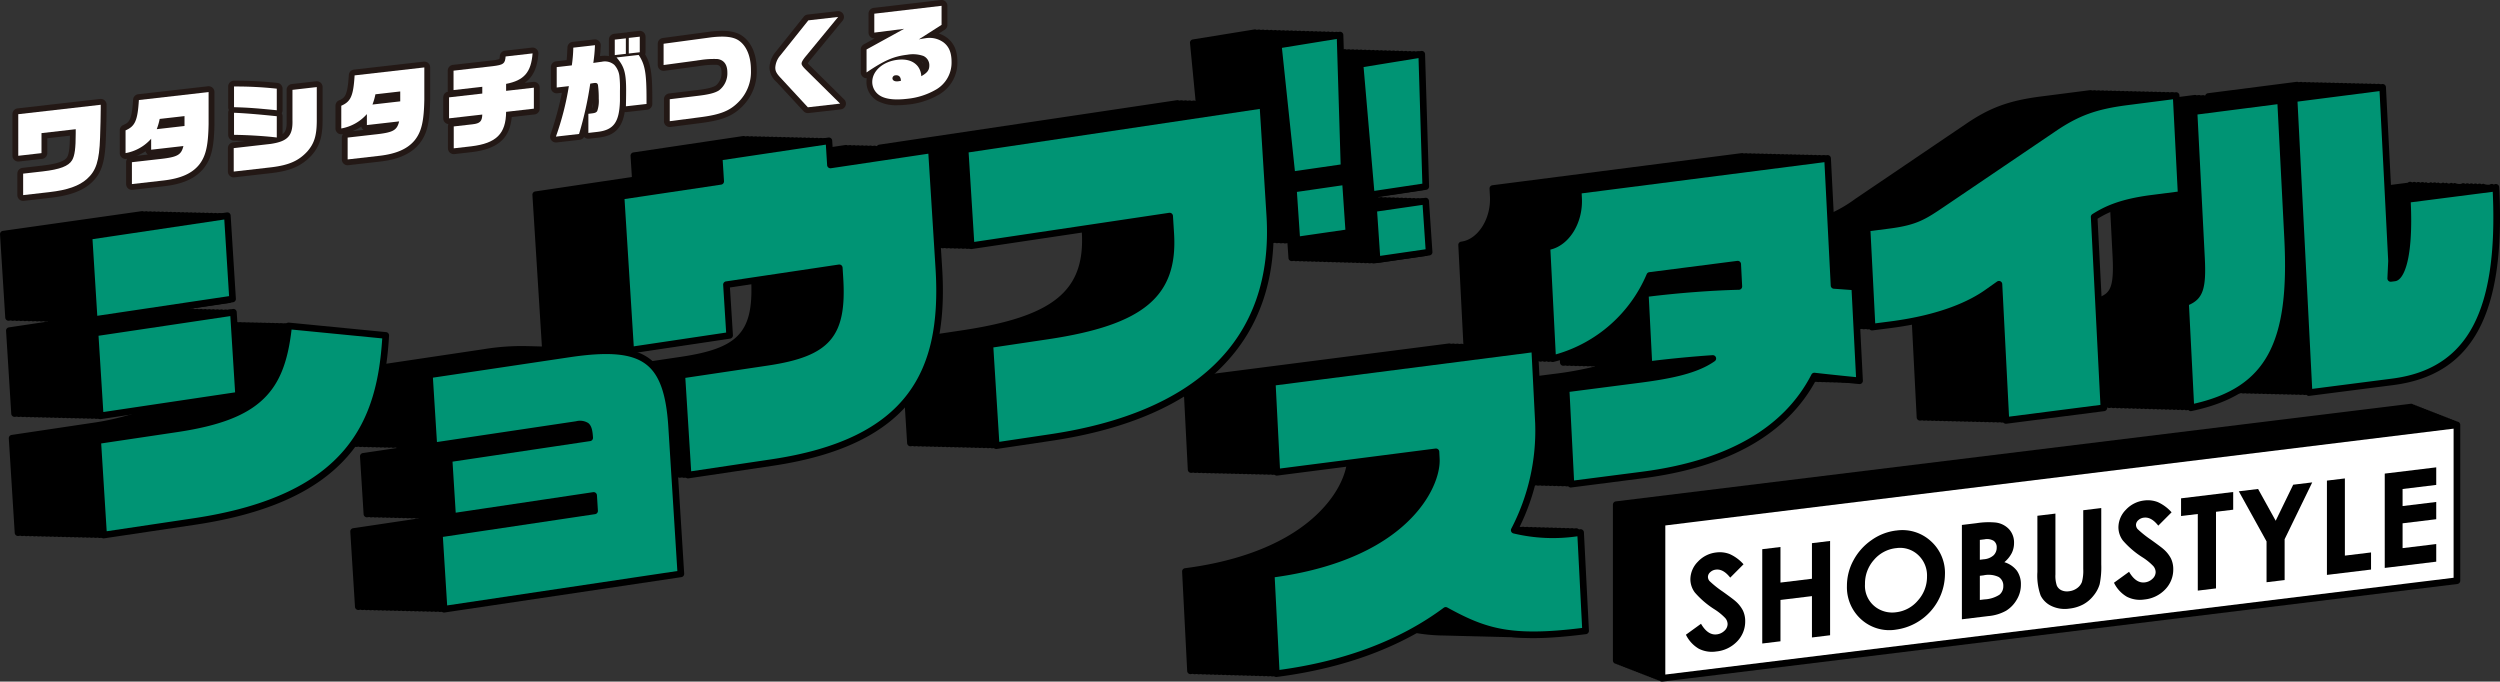 <svg xmlns="http://www.w3.org/2000/svg" width="574.001" height="156.501" viewBox="0 0 574.001 156.501">
  <rect x="0" y="0" width="574.001" height="156.501" fill="#333333" stroke="none"/>
  <g id="text" transform="translate(0.005 0.005)">
    <g id="グループ_11486" data-name="グループ 11486" transform="translate(370.322 92.703)">
      <path id="パス_6370" data-name="パス 6370" d="M1164.258,247.03a.76.76,0,0,0-.492-.187l-.008-.008a.76.76,0,0,0-.492-.187s0-.008-.008-.008a.759.759,0,0,0-.492-.187l-.008-.008a.76.76,0,0,0-.492-.187s0-.008-.008-.008a.76.76,0,0,0-.492-.187l-.008-.008a.759.759,0,0,0-.492-.187s0-.008-.008-.008a.76.76,0,0,0-.492-.187l-.008-.008a.759.759,0,0,0-.492-.187s0-.008-.008-.008a.76.76,0,0,0-.492-.187l-.008-.008a.76.76,0,0,0-.492-.187l-.007-.008a.761.761,0,0,0-.492-.187l-.008-.008a.761.761,0,0,0-.492-.187s0-.008-.008-.008a.76.76,0,0,0-.492-.187l-.008-.008a.761.761,0,0,0-.492-.187s0-.008-.008-.008a.76.76,0,0,0-.492-.187l-.008-.008a.759.759,0,0,0-.492-.187s0-.008-.008-.008a.759.759,0,0,0-.492-.187l-.008-.008a.76.76,0,0,0-.492-.187s0-.008-.008-.008a.76.76,0,0,0-.492-.187l-.008-.008a.76.76,0,0,0-.492-.187l-.008-.008a.764.764,0,0,0-.6-.187l-182.52,22.411a.764.764,0,0,0-.672.759v35.771a.778.778,0,0,0,.256.572.764.764,0,0,0,.492.191l0,0a.764.764,0,0,0,.492.191,0,0,0,0,0,0,0,.764.764,0,0,0,.492.191l0,0a.764.764,0,0,0,.492.191,0,0,0,0,0,0,0,.764.764,0,0,0,.492.191l0,0a.764.764,0,0,0,.492.191,0,0,0,0,0,0,0,.764.764,0,0,0,.492.191l0,0a.765.765,0,0,0,.492.191,0,0,0,0,0,0,0,.764.764,0,0,0,.492.191l0,0a.764.764,0,0,0,.492.191,0,0,0,0,0,0,0,.764.764,0,0,0,.492.191l0,0a.764.764,0,0,0,.492.191,0,0,0,0,0,0,0,.764.764,0,0,0,.492.191l0,0a.764.764,0,0,0,.492.191,0,0,0,0,0,0,0,.764.764,0,0,0,.492.191l0,0a.764.764,0,0,0,.492.191,0,0,0,0,0,0,0,.764.764,0,0,0,.492.191l0,0a.764.764,0,0,0,.492.191,0,0,0,0,0,0,0,.764.764,0,0,0,.492.191l0,0a.764.764,0,0,0,.492.191,0,0,0,0,0,0,0,.756.756,0,0,0,.507.191.736.736,0,0,0,.092,0l182.52-22.411a.764.764,0,0,0,.672-.759V247.6a.777.777,0,0,0-.256-.572Z" transform="translate(-970.469 -242.945)"/>
      <g id="グループ_11485" data-name="グループ 11485" transform="translate(10.502 4.083)">
        <path id="パス_6371" data-name="パス 6371" d="M1182.506,291.431,999.99,313.838V278.071l182.516-22.411Z" transform="translate(-999.227 -254.891)" fill="#fff"/>
        <path id="パス_6372" data-name="パス 6372" d="M998.753,313.355a.776.776,0,0,1-.508-.191.758.758,0,0,1-.256-.572V276.821a.766.766,0,0,1,.672-.759l182.52-22.411a.768.768,0,0,1,.6.187.758.758,0,0,1,.256.572v35.771a.766.766,0,0,1-.672.759l-182.52,22.411C998.814,313.351,998.784,313.355,998.753,313.355Zm.763-35.858v34.233l180.993-22.224V255.273Zm181.757,12.684Z" transform="translate(-997.99 -253.645)"/>
      </g>
    </g>
    <g id="グループ_11489" data-name="グループ 11489" transform="translate(2.855 -0.005)">
      <g id="グループ_11487" data-name="グループ 11487" transform="translate(0 0)">
        <path id="パス_6373" data-name="パス 6373" d="M9.951,82.931A1.337,1.337,0,0,1,8.616,81.6v-4.93A1.334,1.334,0,0,1,9.8,75.337l4.5-.515c3.354-.382,5.178-1,5.739-1.931.427-.729.618-2.179.641-4.938l-5.186.591v3.4a1.334,1.334,0,0,1-1.183,1.328l-5.335.611A1.338,1.338,0,0,1,7.49,72.556V63.008A1.334,1.334,0,0,1,8.673,61.68l18.935-2.164A1.338,1.338,0,0,1,29.1,60.845v.969c0,1.229-.065,4.27-.16,6.666-.195,5.693-1.03,8.216-3.434,10.379-2.045,1.824-4.945,2.862-9.41,3.373l-5.991.683a1.023,1.023,0,0,1-.153.008Zm1.336-5.075V80.1l4.5-.515c3.881-.443,6.327-1.278,7.93-2.709,1.58-1.42,2.362-3.053,2.549-8.487.08-2.076.141-4.629.153-6.041L10.157,64.206v6.857l2.664-.305v-3.4A1.334,1.334,0,0,1,14,66.03l7.857-.9a1.338,1.338,0,0,1,1.488,1.328v.946c0,3.778-.267,5.567-1.015,6.85-1.068,1.786-3.308,2.717-7.735,3.221l-3.32.378Z" transform="translate(-7.49 -36.798)" fill="#231815"/>
        <path id="パス_6374" data-name="パス 6374" d="M74.831,75.679A1.337,1.337,0,0,1,73.5,74.343V69.322a1.321,1.321,0,0,1,.271-.805l-.1.023a1.339,1.339,0,0,1-1.633-1.305V62.01a1.335,1.335,0,0,1,.805-1.225c1.355-.588,1.965-1.049,2.259-5.827a1.334,1.334,0,0,1,1.183-1.244l16.008-1.828a1.338,1.338,0,0,1,1.488,1.328V60.6c-.1,5.35-.714,7.891-2.446,10.1-1.889,2.335-4.781,3.648-9.116,4.144l-7.227.824a1.023,1.023,0,0,1-.153.008Zm1.336-5.167v2.332l5.739-.656c3.595-.412,5.926-1.412,7.33-3.152,1.305-1.668,1.782-3.8,1.866-8.46V54.71l-13.421,1.53c-.29,3.484-.908,5.384-2.98,6.59v2.633a8.389,8.389,0,0,0,3.553-2.435,1.332,1.332,0,0,1,1.278-.4.484.484,0,0,1-.042-.05,1.342,1.342,0,0,1-.229-1.267,13.781,13.781,0,0,0,.633-2.19,1.333,1.333,0,0,1,1.156-1.065l5.7-.649a1.338,1.338,0,0,1,1.488,1.328v2.274a1.334,1.334,0,0,1-1.183,1.328l-6.373.729a1.4,1.4,0,0,1-.439-.023,1.338,1.338,0,0,1,.34.893V64.96l5.919-.675a1.337,1.337,0,0,1,1.446,1.648c-.759,3.091-2.6,3.583-6.945,4.033l-4.839.553Zm1.79-3.7a10.9,10.9,0,0,1-2.015,1.038l2.553-.29a1.283,1.283,0,0,1-.141-.111A1.321,1.321,0,0,1,77.956,66.811Zm8.941-5.8Z" transform="translate(-47.402 -32.08)" fill="#231815"/>
        <path id="パス_6375" data-name="パス 6375" d="M138.456,70.741a1.337,1.337,0,0,1-1.336-1.336v-5.38A1.334,1.334,0,0,1,138.3,62.7l2.77-.317c-.885-.034-1.755-.057-2.568-.069a1.334,1.334,0,0,1-1.32-1.336V55.909a1.335,1.335,0,0,1,.164-.641,1.344,1.344,0,0,1-.164-.641V49.876A1.338,1.338,0,0,1,138.5,48.54a87.113,87.113,0,0,1,9.971.508,1.336,1.336,0,0,1,1.2,1.328v4.953a1.349,1.349,0,0,1-.191.687,1.318,1.318,0,0,1,.191.687v4.11c.832-.622.981-1.58.931-3.175v-7a1.334,1.334,0,0,1,1.183-1.328l5.583-.637A1.338,1.338,0,0,1,158.859,50v7.811c-.023,3.667-.706,5.8-2.515,7.861-2.24,2.419-4.793,3.553-9.132,4.072l-8.609.985a1.023,1.023,0,0,1-.153.008Zm1.336-5.525V67.91L146.9,67.1c3.724-.446,5.678-1.286,7.456-3.205,1.358-1.553,1.809-3.037,1.828-6.083V51.5l-2.912.332V57.58c.13,4.27-1.538,6.113-6.136,6.8a.191.191,0,0,0-.046.008l-7.3.836Zm.069-5.548c2.374.065,5.014.225,7.147.431v-2.19c-3.327-.332-5.609-.508-7.147-.6Zm0-6.334c2,.073,3.774.2,7.147.523V51.589c-2.58-.237-4.976-.363-7.147-.382Z" transform="translate(-87.654 -30.012)" fill="#231815"/>
        <path id="パス_6376" data-name="パス 6376" d="M204.631,60.859a1.337,1.337,0,0,1-1.336-1.336V54.5a1.32,1.32,0,0,1,.271-.805l-.1.023a1.323,1.323,0,0,1-1.13-.259,1.337,1.337,0,0,1-.5-1.046V47.19a1.335,1.335,0,0,1,.805-1.225c1.355-.588,1.965-1.049,2.259-5.827a1.334,1.334,0,0,1,1.183-1.244l16.008-1.828a1.338,1.338,0,0,1,1.488,1.328v7.384c-.1,5.35-.714,7.891-2.446,10.1-1.889,2.335-4.781,3.648-9.116,4.144l-7.227.824a1.023,1.023,0,0,1-.153.008Zm1.336-5.167v2.332l5.739-.656c3.595-.408,5.922-1.412,7.33-3.152,1.305-1.668,1.782-3.8,1.866-8.46V39.89l-13.421,1.53c-.29,3.484-.908,5.38-2.98,6.59v2.633a8.389,8.389,0,0,0,3.553-2.435,1.332,1.332,0,0,1,1.278-.4.475.475,0,0,1-.042-.05,1.342,1.342,0,0,1-.229-1.267,13.664,13.664,0,0,0,.633-2.19,1.338,1.338,0,0,1,1.156-1.065l5.7-.653a1.338,1.338,0,0,1,1.488,1.328v2.274a1.334,1.334,0,0,1-1.183,1.328l-6.373.729a1.3,1.3,0,0,1-.439-.023,1.338,1.338,0,0,1,.34.893v1.026l5.922-.675a1.337,1.337,0,0,1,1.446,1.648c-.759,3.091-2.6,3.583-6.945,4.033l-4.835.553Zm1.79-3.7a10.9,10.9,0,0,1-2.015,1.038l2.553-.29a1.286,1.286,0,0,1-.141-.111A1.321,1.321,0,0,1,207.756,51.991Zm8.941-5.8Z" transform="translate(-127.671 -22.915)" fill="#231815"/>
        <path id="パス_6377" data-name="パス 6377" d="M269.1,53.082a1.337,1.337,0,0,1-1.336-1.336V46.725a1.308,1.308,0,0,1,.111-.53,1.338,1.338,0,0,1-1.191-1.328v-4.82a1.338,1.338,0,0,1,1.084-1.313,1.4,1.4,0,0,1-.05-.359V33.918A1.334,1.334,0,0,1,268.9,32.59l8.983-1.026a6.658,6.658,0,0,0,1.69-.332,3.4,3.4,0,0,0,.1-.683,1.334,1.334,0,0,1,1.179-1.217l6.193-.706a1.337,1.337,0,0,1,1.484,1.431c-.248,3.194-1.213,5.316-3.152,6.663l1.961-.225a1.338,1.338,0,0,1,1.488,1.328v4.82a1.334,1.334,0,0,1-1.183,1.328l-5.243.6c-.412,4.892-3.2,7.323-9.112,8.044l-4.041.462A1.024,1.024,0,0,1,269.1,53.082Zm1.336-5.167v2.332l2.541-.29c5.113-.622,6.769-2.229,6.808-6.6a1.338,1.338,0,0,1,1.183-1.316l5.19-.591V39.318l-4.884.557a1.338,1.338,0,0,1-1.488-1.328v-1.6a1.343,1.343,0,0,1,1.08-1.313c2.976-.584,4.278-1.629,4.789-4.167l-3.5.4c-.469,1.71-1.725,2.068-3.957,2.343l-7.811.893v1.771l5.11-.584a1.338,1.338,0,0,1,1.488,1.328v1.553A1.334,1.334,0,0,1,275.8,40.5l-6.449.736v2.129l6.148-.7a1.335,1.335,0,0,1,1.484,1.366c-.065,2.232-1.053,3.255-3.411,3.526l-3.141.359Z" transform="translate(-167.775 -17.695)" fill="#231815"/>
        <path id="パス_6378" data-name="パス 6378" d="M332.323,44.183a1.336,1.336,0,0,1-1.271-1.755,75.388,75.388,0,0,0,2.644-9.651l-1.046.118a1.338,1.338,0,0,1-1.488-1.328V26.885a1.334,1.334,0,0,1,1.183-1.328l2.435-.279c.061-.561.092-1.11.168-2.553l.019-.378a1.332,1.332,0,0,1,1.183-1.255l4.976-.569a1.325,1.325,0,0,1,1.061.351,1.341,1.341,0,0,1,.424,1.034c-.042.977-.088,1.637-.176,2.45.088-.011.153-.019.237-.027a6.647,6.647,0,0,1,1.835.019,1.453,1.453,0,0,1-.019-.225V20.57a1.334,1.334,0,0,1,1.183-1.328l2.545-.29a1.328,1.328,0,0,1,.3,0,1.388,1.388,0,0,1,.374-.1l2.522-.286a1.338,1.338,0,0,1,1.488,1.328v3.579a1.273,1.273,0,0,1-.092.485c1.408,2.415,1.645,4.808,1.645,10.391v.992a1.334,1.334,0,0,1-1.183,1.328l-4.728.538a1.406,1.406,0,0,1-.42-.019c-.721,4.331-2.984,5.541-6.109,5.9l-2.1.24A1.338,1.338,0,0,1,338.879,43c-.031-.027-.061-.057-.092-.088a1.335,1.335,0,0,1-1.007.664l-5.312.607a1.023,1.023,0,0,1-.153.008ZM335.3,29.915a1.341,1.341,0,0,1,1.328,1.511,59.193,59.193,0,0,1-2.389,9.86l2.389-.271a80.647,80.647,0,0,0,2.259-10.5,1.333,1.333,0,0,1,1.08-1.133c.237-.042.737-.134.95-.156a1.921,1.921,0,0,1,2.362,1.435,23.176,23.176,0,0,1,.225,3.5c0,2.747-.439,3.369-.607,3.6a2.5,2.5,0,0,1-1.782,1.026V40.5l.607-.069c2.8-.321,3.82-1.244,3.972-5.793V32.25a22.761,22.761,0,0,0-.1-2.957,3.428,3.428,0,0,0-.794-1.965c-.13-.134-.485-.5-1.809-.347-.279.031-.374.042-1.9.259a1.334,1.334,0,0,1-1.511-1.5c.141-1.057.225-1.721.279-2.389l-2.274.259a25.186,25.186,0,0,1-.29,3.064,1.336,1.336,0,0,1-1.172,1.133l-2.282.259v2l1.305-.149a1.023,1.023,0,0,1,.153-.008Zm5.51,5.14c-.072.37-.153.74-.229,1.114.046-.008.08-.011.114-.019a9.081,9.081,0,0,0,.118-1.1Zm7.834-9.322c.878,1.61,1.141,3.411,1.141,6.582,0,.8-.008,1.408-.019,2.064l2.03-.233c-.008-5.266-.282-7.048-1.16-8.639l-1.992.229Z" transform="translate(-207.542 -11.475)" fill="#231815"/>
        <path id="パス_6379" data-name="パス 6379" d="M398.519,40.628a1.335,1.335,0,0,1-1.336-1.336V34.248a1.333,1.333,0,0,1,1.175-1.324l6.258-.759c2.427-.279,3.724-.588,4.487-1.072a3.647,3.647,0,0,0,1.3-3.011c0-1.568-.767-1.687-1.1-1.736a20.917,20.917,0,0,0-3.724.248c-.065.008-.347.038-.691.1a.224.224,0,0,0-.05.008l-7.567,1.023A1.336,1.336,0,0,1,395.76,26.4V21.514a1.34,1.34,0,0,1,1.156-1.324L407.9,18.71c3.53-.4,5.781-.08,7.334,1.046,2.095,1.5,3.255,4.281,3.255,7.823a11.269,11.269,0,0,1-3.312,8.319c-2.221,2.221-4.6,3.182-9.448,3.808l-7.044.916a1.3,1.3,0,0,1-.172.011Zm1.336-5.2V37.77l5.541-.721c4.22-.546,6.14-1.282,7.9-3.041a8.605,8.605,0,0,0,2.538-6.437c0-2.641-.782-4.678-2.145-5.655-.95-.691-2.728-.874-5.441-.561l-9.8,1.32v2.19l6.025-.813c.4-.069.729-.107.82-.118a20.264,20.264,0,0,1,4.388-.237c2.141.324,3.4,1.961,3.4,4.381a6.219,6.219,0,0,1-2.541,5.27c-1.133.725-2.709,1.137-5.6,1.469Z" transform="translate(-247.599 -11.465)" fill="#231815"/>
        <path id="パス_6380" data-name="パス 6380" d="M471.781,30.1a1.337,1.337,0,0,1-.981-.427l-6.212-6.716a4.558,4.558,0,0,1-1.618-3.312A5.981,5.981,0,0,1,464.431,16l6.418-8.033a1.335,1.335,0,0,1,.893-.492l6.846-.782a1.338,1.338,0,0,1,1.183,2.179l-7.384,8.971a7.885,7.885,0,0,0-.618.824c.092.111.24.271.481.508l7.884,7.8a1.333,1.333,0,0,1-.786,2.274l-7.407.847a1.023,1.023,0,0,1-.153.008Zm.813-20.034-6.071,7.6a3.463,3.463,0,0,0-.878,1.98c0,.305,0,.527.9,1.488l.008.008,5.754,6.224,3.965-.454-5.9-5.831a3.443,3.443,0,0,1-1.366-2.347,4.309,4.309,0,0,1,1.32-2.587l5.285-6.418-3.015.343Z" transform="translate(-289.162 -4.134)" fill="#231815"/>
        <path id="パス_6381" data-name="パス 6381" d="M526.3,24.156a8.985,8.985,0,0,1-4.549-.992,4.982,4.982,0,0,1-2.534-4.343,5.371,5.371,0,0,1,.069-.859,1.311,1.311,0,0,1-.664-.156,1.341,1.341,0,0,1-.71-1.179v-5.27a1.336,1.336,0,0,1,.691-1.171l2.488-1.37a1.338,1.338,0,0,1-1.4-1.336V3.134a1.337,1.337,0,0,1,1.179-1.328L536.314,0A1.333,1.333,0,0,1,537.8,1.329V5.7a1.345,1.345,0,0,1-.614,1.126l-1.355.866a6.262,6.262,0,0,1,1.908.985c1.614,1.259,2.358,3.022,2.358,5.567a8.448,8.448,0,0,1-4.068,7.376,17.627,17.627,0,0,1-7.338,2.389,21.047,21.047,0,0,1-2.4.149ZM527.324,15a7.285,7.285,0,0,0-.794.046c-2.648.3-4.648,1.927-4.648,3.774a2.34,2.34,0,0,0,1.2,2.03h0c.729.424,2.24.855,5.3.5a14.93,14.93,0,0,0,6.208-1.992,5.787,5.787,0,0,0,2.828-5.121c0-2.187-.63-2.915-1.309-3.442a4.222,4.222,0,0,0-3.24-.687c-.164.019-.771.122-1.378.244a1.335,1.335,0,0,1-.977-2.435l4.61-2.95V2.832l-12.776,1.5V5.969l5.342-.679a1.336,1.336,0,0,1,.813,2.5l-7.933,4.365v2.019a17.389,17.389,0,0,1,7.88-2.931,8.555,8.555,0,0,1,4.343.378,3.658,3.658,0,0,1,2.187,3.392c0,1.843-1.007,2.789-2.522,3.648a1.336,1.336,0,0,1-1.984-1,2.7,2.7,0,0,0-.534-1.622,3.218,3.218,0,0,0-2.621-1.03Zm4.472-.908c.073.076.141.156.206.233a4.31,4.31,0,0,1,.267.355A.958.958,0,0,0,531.8,14.089Zm-5.59,5.922a2.472,2.472,0,0,1-1.7-.584,1.947,1.947,0,0,1-.656-1.473,2.026,2.026,0,0,1,1.9-2,2.383,2.383,0,0,1,1.885.553,2.618,2.618,0,0,1,.817,2.057,1.338,1.338,0,0,1-1.137,1.32l-.63.1s-.031,0-.046.008a3.6,3.6,0,0,1-.439.027Zm-.252-1.446a.294.294,0,0,0,.134.046.276.276,0,0,0,.114-.046Zm1.171,0Z" transform="translate(-323.137 0.005)" fill="#231815"/>
      </g>
      <g id="グループ_11488" data-name="グループ 11488" transform="translate(1.336 1.334)">
        <path id="パス_6382" data-name="パス 6382" d="M12.116,78.843l4.5-.515c3.942-.45,5.922-1.217,6.731-2.568.607-1.038.832-2.728.832-6.174v-.946l-7.857.9v4.594l-5.335.611V65.194L29.925,63.03V64c0,1.259-.069,4.308-.156,6.617-.179,5.289-.9,7.556-3,9.437-1.824,1.626-4.48,2.56-8.67,3.037l-5.991.683v-4.93Z" transform="translate(-10.99 -40.31)" fill="#fff"/>
        <path id="パス_6383" data-name="パス 6383" d="M77,71.493l6.033-.687c4.392-.458,5.27-.916,5.785-3.026l-7.407.847V66.105a10.2,10.2,0,0,1-5.877,3.3V64.186c2.183-.946,2.77-2.251,3.06-6.968L94.6,55.39v7.384c-.092,4.942-.63,7.323-2.16,9.277-1.645,2.034-4.232,3.186-8.22,3.64l-7.227.824V71.493Zm12.07-8.311V60.908l-5.7.649a14.4,14.4,0,0,1-.675,2.351l6.373-.729Z" transform="translate(-50.902 -35.585)" fill="#fff"/>
        <path id="パス_6384" data-name="パス 6384" d="M140.62,66.181l8.487-.969c3.919-.584,5.11-1.866,5-5.457V52.8l5.583-.637v7.811c-.023,3.358-.584,5.155-2.183,6.983-1.98,2.141-4.209,3.137-8.284,3.625l-8.6.981Zm.069-9.4V52.031a86.864,86.864,0,0,1,9.818.5v4.953C145.352,56.969,143.551,56.862,140.689,56.782Zm0,6.35V58.064c1.935.073,5.068.3,9.818.794v4.884c-2.545-.317-6.6-.576-9.818-.614Z" transform="translate(-91.154 -33.505)" fill="#fff"/>
        <path id="パス_6385" data-name="パス 6385" d="M206.8,56.667l6.033-.691c4.392-.458,5.27-.916,5.785-3.026l-7.407.847V51.275a10.2,10.2,0,0,1-5.877,3.3V49.356c2.183-.946,2.77-2.251,3.06-6.968L224.4,40.56v7.384c-.092,4.942-.63,7.323-2.16,9.277-1.645,2.034-4.232,3.186-8.22,3.64l-7.227.824V56.663Zm12.07-8.315V46.078l-5.7.653a14.4,14.4,0,0,1-.675,2.351l6.373-.729Z" transform="translate(-131.171 -26.414)" fill="#fff"/>
        <path id="パス_6386" data-name="パス 6386" d="M271.26,48.891l4.323-.492c1.69-.191,2.183-.675,2.229-2.236l-7.632.87v-4.82l7.632-.87V39.79l-6.6.752V36.085l8.983-1.026c2.5-.309,2.839-.572,2.973-2.232l6.193-.706c-.34,4.339-1.935,6.189-6.079,7v1.6l6.373-.729v4.82l-6.373.729c-.046,5.048-2.251,7.216-7.994,7.914l-4.03.462V48.891Z" transform="translate(-171.275 -21.195)" fill="#fff"/>
        <path id="パス_6387" data-name="パス 6387" d="M337.463,33.416l-2.793.317V29.051l3.469-.4a32.526,32.526,0,0,0,.34-4.068l4.976-.569a36.852,36.852,0,0,1-.382,4.075c1.553-.221,1.645-.233,1.935-.267a3.3,3.3,0,0,1,2.9.725,4.628,4.628,0,0,1,1.171,2.7,22.979,22.979,0,0,1,.111,3.163v2.408c-.156,4.858-1.4,6.666-5.155,7.1l-2.095.24V39.77l.786-.092c.744-.084,1.015-.206,1.24-.527a7.085,7.085,0,0,0,.359-2.831,22.81,22.81,0,0,0-.179-3.156c-.111-.416-.317-.527-.923-.458-.134.015-.542.084-.855.141A79.555,79.555,0,0,1,339.8,44.4l-5.312.607a65.271,65.271,0,0,0,2.973-11.6ZM348,22.735l2.545-.29V26l-2.545.29Zm2.61,11.749c0-4.144-.427-5.6-2.206-7.651l5.087-.58c1.465,2.221,1.8,4.117,1.8,10.265v.992l-4.728.538c.023-1.42.046-2.213.046-3.564Zm.607-12.138,2.522-.286v3.579l-2.522.286V22.346Z" transform="translate(-211.045 -14.974)" fill="#fff"/>
        <path id="パス_6388" data-name="パス 6388" d="M400.689,36.406l6.258-.759c2.7-.309,4.1-.672,5.045-1.275a4.908,4.908,0,0,0,1.916-4.136c0-1.778-.786-2.835-2.229-3.057a20.018,20.018,0,0,0-4.075.24c-.069.008-.382.042-.767.111l-7.567,1.023V23.668l10.986-1.481c3.106-.355,5.11-.111,6.373.805,1.732,1.244,2.7,3.656,2.7,6.739a9.8,9.8,0,0,1-2.927,7.38c-1.98,1.984-4.144,2.835-8.67,3.419l-7.048.916V36.4Z" transform="translate(-251.105 -14.956)" fill="#fff"/>
        <path id="パス_6389" data-name="パス 6389" d="M467.739,24.214c-.992-1.057-1.259-1.591-1.259-2.4A4.678,4.678,0,0,1,467.651,19l6.418-8.029,6.846-.782-7.384,8.971c-.721.87-1.015,1.378-1.015,1.736,0,.317.271.714.969,1.4l7.88,7.792-7.407.847-6.216-6.72Z" transform="translate(-292.668 -7.633)" fill="#fff"/>
        <path id="パス_6390" data-name="パス 6390" d="M524.569,24.169a3.672,3.672,0,0,1-1.87-3.186c0-2.545,2.477-4.72,5.831-5.1,2.049-.233,3.6.263,4.594,1.458a3.957,3.957,0,0,1,.832,2.312c1.4-.79,1.847-1.4,1.847-2.484A2.339,2.339,0,0,0,534.429,15a7.28,7.28,0,0,0-3.671-.279c-3.106.355-5.293,1.3-9.368,4.064v-5.27l8.624-4.743-6.846.87V5.3L538.615,3.49V7.859L533.391,11.2c.542-.107,1.24-.233,1.484-.259a5.5,5.5,0,0,1,4.209.962c1.259.981,1.824,2.358,1.824,4.5a7.139,7.139,0,0,1-3.446,6.247,16.345,16.345,0,0,1-6.777,2.194c-2.747.313-4.8.1-6.125-.675Zm4.705-3.442c0-.9-.45-1.366-1.217-1.278a.717.717,0,0,0-.721.668c0,.519.519.8,1.305.706l.63-.1Z" transform="translate(-326.625 -3.49)" fill="#fff"/>
      </g>
    </g>
    <g id="グループ_11490" data-name="グループ 11490" transform="translate(387.078 107.297)">
      <path id="パス_6391" data-name="パス 6391" d="M1027.61,335.023l-3.053,3.064q-1.608-2.043-3.274-1.839a2.23,2.23,0,0,0-1.328.6,1.453,1.453,0,0,0-.515,1.042,1.486,1.486,0,0,0,.37.985,23.313,23.313,0,0,0,3.022,2.415q2.358,1.689,2.862,2.141a7.3,7.3,0,0,1,1.778,2.206,5.654,5.654,0,0,1,.523,2.461,6.523,6.523,0,0,1-1.843,4.625,7.615,7.615,0,0,1-4.8,2.32,6.618,6.618,0,0,1-4.03-.645,7.506,7.506,0,0,1-2.938-3.205l3.465-2.511q1.563,2.679,3.6,2.435a3.009,3.009,0,0,0,1.786-.836,2.1,2.1,0,0,0,.721-1.515,2.2,2.2,0,0,0-.546-1.4,13.134,13.134,0,0,0-2.4-1.961,20.246,20.246,0,0,1-4.571-3.9,5.094,5.094,0,0,1-1.03-3,5.8,5.8,0,0,1,1.717-4.072,6.761,6.761,0,0,1,4.236-2.125,6.3,6.3,0,0,1,3.087.374,9.376,9.376,0,0,1,3.175,2.354Z" transform="translate(-1014.38 -312.765)"/>
      <path id="パス_6392" data-name="パス 6392" d="M1060.32,327.373l4.182-.508v8.17l7.227-.878v-8.17l4.167-.508v21.652l-4.167.508v-9.494l-7.227.878v9.494l-4.182.507Z" transform="translate(-1042.789 -308.579)"/>
      <path id="パス_6393" data-name="パス 6393" d="M1122.575,319.086a9.649,9.649,0,0,1,7.9,2.366,9.789,9.789,0,0,1,3.308,7.708,12.971,12.971,0,0,1-11.181,12.661,9.641,9.641,0,0,1-8.1-2.389,9.9,9.9,0,0,1-3.224-7.617,12.239,12.239,0,0,1,1.5-5.9,13.209,13.209,0,0,1,4.133-4.629,12.316,12.316,0,0,1,5.663-2.209Zm-.046,4.037a7.774,7.774,0,0,0-5.056,2.705,8.162,8.162,0,0,0-2.049,5.564,6.083,6.083,0,0,0,2.58,5.369,6.433,6.433,0,0,0,4.6,1.076,7.677,7.677,0,0,0,4.995-2.725,8.1,8.1,0,0,0,2.065-5.476,6.4,6.4,0,0,0-2.076-4.98,6.058,6.058,0,0,0-5.052-1.526Z" transform="translate(-1074.304 -304.57)"/>
      <path id="パス_6394" data-name="パス 6394" d="M1180.434,336.47V314.818l3.4-.412a17.543,17.543,0,0,1,4.331-.145,5,5,0,0,1,3.094,1.538,4.5,4.5,0,0,1,1.149,3.16,5.209,5.209,0,0,1-.523,2.309,6.8,6.8,0,0,1-1.7,2.1,5.69,5.69,0,0,1,2.885,1.969,5.348,5.348,0,0,1,.912,3.179,6.578,6.578,0,0,1-.943,3.442,7.23,7.23,0,0,1-2.431,2.541,10.143,10.143,0,0,1-4.109,1.244l-6.071.736Zm4.121-18.221v4.564l.9-.111a3.759,3.759,0,0,0,2.24-.9,2.436,2.436,0,0,0,.733-1.813,1.778,1.778,0,0,0-.694-1.526,2.953,2.953,0,0,0-2.114-.34Zm0,8.242v5.548l1.034-.126a6.951,6.951,0,0,0,3.461-1.068,2.481,2.481,0,0,0,.893-1.992,2.313,2.313,0,0,0-1.049-2.08,5.427,5.427,0,0,0-3.484-.385Z" transform="translate(-1117.066 -301.592)"/>
      <path id="パス_6395" data-name="パス 6395" d="M1225.88,307.448l4.136-.5v14a6.96,6.96,0,0,0,.317,2.522,2.148,2.148,0,0,0,1.046,1.072,3.1,3.1,0,0,0,1.759.237,3.822,3.822,0,0,0,1.878-.729,3.1,3.1,0,0,0,1.087-1.4,9.8,9.8,0,0,0,.3-2.984V306.174l4.136-.5v12.909a19.433,19.433,0,0,1-.366,4.579,7.481,7.481,0,0,1-1.4,2.614,7.739,7.739,0,0,1-2.393,2.034,8.8,8.8,0,0,1-3.152.95,7.1,7.1,0,0,1-4.1-.584,5.275,5.275,0,0,1-2.5-2.4,13.557,13.557,0,0,1-.752-5.407V307.452Z" transform="translate(-1145.173 -296.329)"/>
      <path id="パス_6396" data-name="パス 6396" d="M1285.17,303.744l-3.053,3.064q-1.608-2.043-3.274-1.839a2.232,2.232,0,0,0-1.328.6,1.453,1.453,0,0,0-.515,1.042,1.486,1.486,0,0,0,.37.984,23.656,23.656,0,0,0,3.022,2.416q2.358,1.689,2.862,2.141a7.288,7.288,0,0,1,1.778,2.206,5.65,5.65,0,0,1,.523,2.461,6.522,6.522,0,0,1-1.843,4.625,7.615,7.615,0,0,1-4.8,2.32,6.618,6.618,0,0,1-4.03-.645,7.507,7.507,0,0,1-2.938-3.205l3.465-2.511q1.562,2.679,3.6,2.435a2.987,2.987,0,0,0,1.782-.836,2.1,2.1,0,0,0,.721-1.515,2.2,2.2,0,0,0-.546-1.4,13.109,13.109,0,0,0-2.4-1.961,20.252,20.252,0,0,1-4.572-3.9,5.094,5.094,0,0,1-1.03-3,5.8,5.8,0,0,1,1.717-4.072,6.762,6.762,0,0,1,4.236-2.126,6.3,6.3,0,0,1,3.087.374,9.429,9.429,0,0,1,3.175,2.354Z" transform="translate(-1173.657 -293.421)"/>
      <path id="パス_6397" data-name="パス 6397" d="M1312.314,297.474l11.967-1.454v4.064l-3.946.481v17.591l-4.182.508V301.072l-3.843.466v-4.064Z" transform="translate(-1198.622 -290.361)"/>
      <path id="パス_6398" data-name="パス 6398" d="M1347.06,292.289l4.427-.538,4.041,7.3,4.022-8.277,4.369-.53-6.338,13.047v9.376l-4.152.5V303.79l-6.365-11.5Z" transform="translate(-1220.112 -286.787)"/>
      <path id="パス_6399" data-name="パス 6399" d="M1400.08,288.36l4.121-.5v17.721l6.006-.729v3.93l-10.128,1.229Z" transform="translate(-1252.899 -285.315)"/>
      <path id="パス_6400" data-name="パス 6400" d="M1434.87,282.625l11.822-1.435v4.033l-7.727.939v3.915l7.727-.939V293.1l-7.727.939v5.7l7.727-.939v4.049l-11.822,1.435V282.629Z" transform="translate(-1274.414 -281.19)"/>
    </g>
    <g id="グループ_11506" data-name="グループ 11506" transform="translate(-0.005 6.903)">
      <path id="パス_6401" data-name="パス 6401" d="M572.876,54.3h0l-.008-.156a.761.761,0,0,0-1.214-.572,2.533,2.533,0,0,1-1.461-.2.757.757,0,0,0-.416.153.781.781,0,0,0-.523-.176.76.76,0,0,0-.412.149.728.728,0,0,0-.527-.172.759.759,0,0,0-.412.149.782.782,0,0,0-.523-.176.757.757,0,0,0-.416.153.74.74,0,0,0-.519-.176.759.759,0,0,0-.412.149.744.744,0,0,0-.523-.176.76.76,0,0,0-.412.149,2.533,2.533,0,0,1-1.461-.2.77.77,0,0,0-.412.149.728.728,0,0,0-.527-.172.753.753,0,0,1-.935-.027.783.783,0,0,0-.416.149.762.762,0,0,0-.523-.176.758.758,0,0,1-.939-.027.759.759,0,0,0-.412.149.724.724,0,0,0-.523-.172.76.76,0,0,0-.412.149.774.774,0,0,0-.523-.176.751.751,0,0,1-.939-.023.759.759,0,0,0-.412.149.742.742,0,0,0-.523-.172.757.757,0,0,0-.416.153.778.778,0,0,0-.519-.176.757.757,0,0,0-.416.153.758.758,0,0,0-.939-.027.744.744,0,0,0-.523-.176.772.772,0,0,0-.5.218l-4.82.618-1.156-22.606a.754.754,0,0,0-.275-.546.766.766,0,0,0-.588-.172l-.477.061a.766.766,0,0,0-.458-.084l-.477.061a.761.761,0,0,0-.458-.084l-.477.061a.734.734,0,0,0-.458-.084l-.477.061a.739.739,0,0,0-.458-.084l-.477.061a.729.729,0,0,0-.458-.084l-.477.061a.729.729,0,0,0-.458-.084l-.477.061a.729.729,0,0,0-.458-.084l-.477.061a.729.729,0,0,0-.458-.084l-.477.061a.756.756,0,0,0-.458-.084l-.477.061a.739.739,0,0,0-.458-.084l-.477.061a.739.739,0,0,0-.458-.084l-.477.061a.739.739,0,0,0-.458-.084l-.477.061a.739.739,0,0,0-.458-.084l-.477.061a.734.734,0,0,0-.458-.084l-.477.061a.739.739,0,0,0-.458-.084l-.477.061a.729.729,0,0,0-.458-.084l-.477.061a.756.756,0,0,0-.458-.084l-.477.061a.729.729,0,0,0-.458-.084l-.477.061a.729.729,0,0,0-.458-.084l-.477.061a.729.729,0,0,0-.458-.084l-20.343,2.614a.763.763,0,0,0-.626.515l-.126.015a.739.739,0,0,0-.458-.084l-.477.061a.739.739,0,0,0-.458-.084l-.477.061a.734.734,0,0,0-.458-.084l-4.377.561-.027-.488a.754.754,0,0,0-.275-.546.776.776,0,0,0-.588-.172l-.477.061a.739.739,0,0,0-.458-.084l-.477.061a.739.739,0,0,0-.458-.084l-.477.061a.739.739,0,0,0-.458-.084l-.477.061a.739.739,0,0,0-.458-.084l-.477.061a.739.739,0,0,0-.458-.084l-.477.061a.739.739,0,0,0-.458-.084l-.477.061a.739.739,0,0,0-.458-.084l-.477.061a.756.756,0,0,0-.458-.084l-.477.061a.729.729,0,0,0-.458-.084l-.477.061a.729.729,0,0,0-.458-.084l-.477.061a.729.729,0,0,0-.458-.084l-.477.061a.739.739,0,0,0-.458-.084l-.477.061a.739.739,0,0,0-.458-.084l-.477.061a.739.739,0,0,0-.458-.084l-.477.061a.761.761,0,0,0-.458-.084l-.477.061a.739.739,0,0,0-.458-.084l-.477.061a.734.734,0,0,0-.458-.084l-.477.061a.734.734,0,0,0-.458-.084l-.477.061a.739.739,0,0,0-.458-.084l-.477.061a.734.734,0,0,0-.458-.084l-11.249,1.446c-7.365.946-11.715,2.53-17.237,6.281l-25.04,16.962-.424.286a30.461,30.461,0,0,1-5.835,3.4l-.652-12.738a.754.754,0,0,0-.275-.546.781.781,0,0,0-.588-.172l-.477.061a.739.739,0,0,0-.458-.084l-.477.061a.739.739,0,0,0-.458-.084l-.477.061a.739.739,0,0,0-.458-.084l-.477.061a.739.739,0,0,0-.458-.084l-.477.061a.739.739,0,0,0-.458-.084l-.477.061a.756.756,0,0,0-.458-.084l-.477.061a.729.729,0,0,0-.458-.084l-.477.061a.729.729,0,0,0-.458-.084l-.477.061a.729.729,0,0,0-.458-.084l-.477.061a.739.739,0,0,0-.458-.084l-.477.061a.739.739,0,0,0-.458-.084l-.477.061a.739.739,0,0,0-.458-.084l-.477.061a.766.766,0,0,0-.458-.084l-.477.061a.761.761,0,0,0-.458-.084l-.477.061a.734.734,0,0,0-.458-.084l-.477.061a.734.734,0,0,0-.458-.084l-.477.061a.734.734,0,0,0-.458-.084l-.477.061a.729.729,0,0,0-.458-.084l-.477.061a.729.729,0,0,0-.458-.084l-.477.061a.729.729,0,0,0-.458-.084L342.658,53.72a.759.759,0,0,0-.664.8l.092,1.782c.263,5.125-2.759,9.872-6.6,10.368a.759.759,0,0,0-.664.8l1.16,22.724-.053.008a.739.739,0,0,0-.458-.084l-.477.061a.739.739,0,0,0-.458-.084l-.477.061a.739.739,0,0,0-.458-.084l-.477.061a.739.739,0,0,0-.458-.084l-54.72,7.037c8.452-7.628,13.035-17.733,13.562-30.134l.321-.046a.761.761,0,0,0,.374.1.54.54,0,0,0,.111-.008l.454-.065a.762.762,0,0,0,.374.1.54.54,0,0,0,.111-.008l.454-.065a.761.761,0,0,0,.374.1.539.539,0,0,0,.111-.008l.454-.065a.762.762,0,0,0,.374.1.54.54,0,0,0,.111-.008l.454-.065a.012.012,0,0,1,.008,0l.233,3.419a.761.761,0,0,0,.763.71.54.54,0,0,0,.111-.008l.454-.065a.762.762,0,0,0,.374.1.54.54,0,0,0,.111-.008l.454-.065a.761.761,0,0,0,.374.1.54.54,0,0,0,.111-.008l.454-.065a.761.761,0,0,0,.374.1.539.539,0,0,0,.111-.008l.454-.065a.762.762,0,0,0,.374.1.539.539,0,0,0,.111-.008l.454-.065a.762.762,0,0,0,.374.1.539.539,0,0,0,.111-.008l.454-.065a.762.762,0,0,0,.374.1.54.54,0,0,0,.111-.008l.454-.065a.761.761,0,0,0,.374.1.54.54,0,0,0,.111-.008l.454-.065a.762.762,0,0,0,.374.1.54.54,0,0,0,.111-.008l.454-.065a.761.761,0,0,0,.374.1.54.54,0,0,0,.111-.008l.454-.065a.762.762,0,0,0,.374.1.539.539,0,0,0,.111-.008l.454-.065a.761.761,0,0,0,.374.1.541.541,0,0,0,.111-.008l.454-.065a.762.762,0,0,0,.374.1.54.54,0,0,0,.111-.008l.454-.065a.761.761,0,0,0,.374.1.541.541,0,0,0,.111-.008l.454-.065a.762.762,0,0,0,.374.1.541.541,0,0,0,.111-.008l.454-.065a.761.761,0,0,0,.374.1.541.541,0,0,0,.111-.008l.454-.065a.762.762,0,0,0,.374.1.54.54,0,0,0,.111-.008l.454-.065a.761.761,0,0,0,.374.1.54.54,0,0,0,.111-.008l.454-.065a.762.762,0,0,0,.374.1.54.54,0,0,0,.111-.008l.454-.065a.761.761,0,0,0,.374.1.54.54,0,0,0,.111-.008l.454-.065a.762.762,0,0,0,.374.1.541.541,0,0,0,.111-.008l11.955-1.736a.764.764,0,0,0,.653-.805l-.794-11.719a.768.768,0,0,0-.282-.542.758.758,0,0,0-.588-.16l-.458.065a.777.777,0,0,0-.481-.092l-.458.065a.777.777,0,0,0-.481-.092l-.458.065a.777.777,0,0,0-.481-.092l-.458.065a.777.777,0,0,0-.481-.092l-.458.065a.777.777,0,0,0-.481-.092l-.458.065a.777.777,0,0,0-.481-.092l-.458.065a.777.777,0,0,0-.481-.092l-.458.065a.777.777,0,0,0-.481-.092l-.458.065a.777.777,0,0,0-.481-.092l-.458.065a.777.777,0,0,0-.481-.092l-.458.065a.726.726,0,0,0-.332-.1l10.395-1.561a.764.764,0,0,0,.649-.778l-.923-30.375a.752.752,0,0,0-.279-.565.76.76,0,0,0-.607-.164l-.435.073a.766.766,0,0,0-.5-.1l-.435.073a.772.772,0,0,0-.5-.1l-.435.073a.772.772,0,0,0-.5-.1l-.435.073a.766.766,0,0,0-.5-.1l-.435.073a.772.772,0,0,0-.5-.1l-.435.073a.766.766,0,0,0-.5-.1l-.435.073a.772.772,0,0,0-.5-.1l-.435.073a.772.772,0,0,0-.5-.1l-.435.073a.772.772,0,0,0-.5-.1l-.435.073a.772.772,0,0,0-.5-.1l-.435.069a.772.772,0,0,0-.5-.1l-.435.073a.772.772,0,0,0-.5-.1l-.435.073a.766.766,0,0,0-.5-.1l-.435.073a.772.772,0,0,0-.5-.1l-.435.073a.772.772,0,0,0-.5-.1l-.435.073a.772.772,0,0,0-.5-.1l-.435.073a.772.772,0,0,0-.5-.1l-.435.069a.772.772,0,0,0-.5-.1l-.435.073a.751.751,0,0,0-.5-.1l-.1-3.217a.752.752,0,0,0-.279-.565.76.76,0,0,0-.607-.164l-.435.073a.772.772,0,0,0-.5-.1l-.435.069a.772.772,0,0,0-.5-.1l-.435.073a.772.772,0,0,0-.5-.1l-.435.073a.766.766,0,0,0-.5-.1l-.435.073a.766.766,0,0,0-.5-.1l-.435.073a.766.766,0,0,0-.5-.1l-.435.073a.772.772,0,0,0-.5-.1l-.435.073a.772.772,0,0,0-.5-.1l-.435.073a.772.772,0,0,0-.5-.1l-.435.073a.766.766,0,0,0-.5-.1l-.435.073a.772.772,0,0,0-.5-.1l-.435.073a.766.766,0,0,0-.5-.1l-.435.073a.772.772,0,0,0-.5-.1l-.435.073a.772.772,0,0,0-.5-.1l-.435.069a.772.772,0,0,0-.5-.1l-.435.073a.772.772,0,0,0-.5-.1l-.435.073a.766.766,0,0,0-.5-.1l-.435.073a.772.772,0,0,0-.5-.1l-.435.069a.772.772,0,0,0-.5-.1l-.435.073a.772.772,0,0,0-.5-.1l-14.172,2.3a.763.763,0,0,0-.637.832L274.5,34.365h-.038a.785.785,0,0,0-.485-.084l-.45.069a.739.739,0,0,0-.485-.092l-.45.069a.739.739,0,0,0-.485-.092l-.45.069a.763.763,0,0,0-.485-.092l-.45.069a.739.739,0,0,0-.485-.092L201.865,44.4a.757.757,0,0,0-.5.3l-.2.031a.739.739,0,0,0-.485-.092l-.45.069a.739.739,0,0,0-.485-.092l-.45.069a.739.739,0,0,0-.485-.092l-.45.069a.739.739,0,0,0-.485-.092l-.45.069a.739.739,0,0,0-.485-.092l-.45.069a.739.739,0,0,0-.485-.092l-.45.069a.739.739,0,0,0-.485-.092l-.45.069a.739.739,0,0,0-.485-.092l-3.85.576-.092-1.465a.762.762,0,0,0-.874-.706l-.45.069a.739.739,0,0,0-.485-.092l-.45.069a.739.739,0,0,0-.485-.092l-.45.069a.739.739,0,0,0-.485-.092l-.45.069a.739.739,0,0,0-.485-.092l-.45.069a.739.739,0,0,0-.485-.092l-.45.069a.739.739,0,0,0-.485-.092l-.45.069a.739.739,0,0,0-.485-.092l-.45.069a.763.763,0,0,0-.485-.092l-.45.069a.739.739,0,0,0-.485-.092l-.45.069a.739.739,0,0,0-.485-.092l-.45.069a.739.739,0,0,0-.485-.092l-.45.069a.739.739,0,0,0-.485-.092l-.45.069a.739.739,0,0,0-.485-.092l-.45.069a.739.739,0,0,0-.485-.092l-.45.069a.739.739,0,0,0-.485-.092l-.45.069a.739.739,0,0,0-.485-.092l-.45.069a.788.788,0,0,0-.485-.092l-.45.069a.739.739,0,0,0-.485-.092l-.45.069a.739.739,0,0,0-.485-.092l-.45.069a.739.739,0,0,0-.485-.092l-25.2,3.763a.76.76,0,0,0-.649.8l.305,4.842-22.19,3.316a.76.76,0,0,0-.649.8l2.179,34.8c-.218-.008-.439-.011-.664-.015-.313-.011-.633-.019-.958-.027-.3-.011-.607-.019-.92-.023s-.626-.019-.946-.023a53.694,53.694,0,0,0-9.956.717l-23.109,3.45c.282-2.026.485-4.167.614-6.441a.76.76,0,0,0-.687-.8L65.5,85.4a.679.679,0,0,0-.317.038l-.618-.061a.68.68,0,0,0-.317.038l-.618-.061a.68.68,0,0,0-.317.038l-.622-.061a.68.68,0,0,0-.317.038l-.622-.061a.679.679,0,0,0-.317.038l-.622-.061a.68.68,0,0,0-.317.038l-.618-.061a.679.679,0,0,0-.317.038l-.618-.061a.68.68,0,0,0-.317.038l-.618-.061a.68.68,0,0,0-.317.038l-.622-.061a.68.68,0,0,0-.317.038l-.622-.061a.679.679,0,0,0-.317.038l-.618-.061a.679.679,0,0,0-.317.038l-.618-.061a.68.68,0,0,0-.317.038l-.309-.031L53.5,82.992a.762.762,0,0,0-.874-.706l-.45.069a.739.739,0,0,0-.485-.092l-.45.069a.739.739,0,0,0-.485-.092l-.45.069a.739.739,0,0,0-.485-.092l-.45.069a.739.739,0,0,0-.485-.092l-.45.069a.739.739,0,0,0-.485-.092l-.45.069a.739.739,0,0,0-.485-.092l-.45.069a.739.739,0,0,0-.485-.092l-.45.069a.788.788,0,0,0-.485-.092l-.45.069a.739.739,0,0,0-.485-.092l-.45.069a.609.609,0,0,0-.1-.046l9.017-1.347a.76.76,0,0,0,.649-.8l-1.2-19.118a.762.762,0,0,0-.874-.706l-.45.069a.739.739,0,0,0-.485-.092l-.45.069a.763.763,0,0,0-.485-.092l-.45.069a.739.739,0,0,0-.485-.092L48,60.13a.739.739,0,0,0-.485-.092l-.45.069a.739.739,0,0,0-.485-.092l-.45.069a.739.739,0,0,0-.485-.092l-.45.069a.739.739,0,0,0-.485-.092l-.45.069a.739.739,0,0,0-.485-.092l-.45.069a.739.739,0,0,0-.485-.092l-.45.069A.763.763,0,0,0,41.9,59.9l-.45.069a.739.739,0,0,0-.485-.092l-.45.069a.739.739,0,0,0-.485-.092l-.45.069a.739.739,0,0,0-.485-.092l-.45.069a.739.739,0,0,0-.485-.092l-.45.069a.739.739,0,0,0-.485-.092l-.45.069a.739.739,0,0,0-.485-.092l-.45.069a.739.739,0,0,0-.485-.092l-.45.069a.739.739,0,0,0-.485-.092l-.45.069a.739.739,0,0,0-.485-.092l-.45.069a.739.739,0,0,0-.485-.092L.646,64.2A.76.76,0,0,0,0,65L1.2,84.117a.76.76,0,0,0,.763.714.577.577,0,0,0,.114-.008l.446-.069a.762.762,0,0,0,.374.1.577.577,0,0,0,.114-.008l.446-.069a.761.761,0,0,0,.374.1.578.578,0,0,0,.114-.008l.45-.069a.761.761,0,0,0,.374.1.578.578,0,0,0,.114-.008l.446-.069a.761.761,0,0,0,.374.1.577.577,0,0,0,.114-.008l.446-.069a.762.762,0,0,0,.374.1.577.577,0,0,0,.114-.008l.45-.069a.762.762,0,0,0,.374.1.578.578,0,0,0,.114-.008l.446-.069a.761.761,0,0,0,.374.1.577.577,0,0,0,.114-.008l.446-.069a.761.761,0,0,0,.374.1.577.577,0,0,0,.114-.008l.446-.069a.761.761,0,0,0,.374.1.578.578,0,0,0,.114-.008l.45-.069a.608.608,0,0,0,.1.046L2.035,86.354a.76.76,0,0,0-.649.8l1.194,19.038a.768.768,0,0,0,.763.717.577.577,0,0,0,.114-.008l.446-.069a.761.761,0,0,0,.374.1.578.578,0,0,0,.114-.008l.446-.069a.761.761,0,0,0,.374.1.578.578,0,0,0,.114-.008l.45-.069a.761.761,0,0,0,.374.1.577.577,0,0,0,.114-.008l.446-.069a.762.762,0,0,0,.374.1.578.578,0,0,0,.114-.008l.45-.069a.762.762,0,0,0,.374.1.578.578,0,0,0,.114-.008l.45-.069a.762.762,0,0,0,.374.1.576.576,0,0,0,.114-.008l.446-.069a.761.761,0,0,0,.374.1.578.578,0,0,0,.114-.008l.45-.069a.761.761,0,0,0,.374.1.578.578,0,0,0,.114-.008l.446-.069a.762.762,0,0,0,.374.1.578.578,0,0,0,.114-.008l.45-.069a.761.761,0,0,0,.374.1.577.577,0,0,0,.114-.008l.446-.069a.762.762,0,0,0,.374.1.578.578,0,0,0,.114-.008l.45-.069a.761.761,0,0,0,.374.1.579.579,0,0,0,.114-.008l.45-.069a.761.761,0,0,0,.374.1.577.577,0,0,0,.114-.008l.446-.069a.762.762,0,0,0,.374.1.578.578,0,0,0,.114-.008l.45-.069a.762.762,0,0,0,.374.1.578.578,0,0,0,.114-.008l.446-.069a.762.762,0,0,0,.374.1.577.577,0,0,0,.114-.008l.446-.069a.761.761,0,0,0,.374.1.579.579,0,0,0,.114-.008l.45-.069a.761.761,0,0,0,.374.1.578.578,0,0,0,.114-.008l.446-.069a.762.762,0,0,0,.374.1.578.578,0,0,0,.114-.008l.45-.069a.761.761,0,0,0,.374.1.576.576,0,0,0,.114-.008l8.761-1.309a59.925,59.925,0,0,1-10.124,2.286L2.664,111.05a.76.76,0,0,0-.649.8l1.358,21.69a.76.76,0,0,0,.763.714.578.578,0,0,0,.114-.008l.446-.069a.761.761,0,0,0,.374.1.578.578,0,0,0,.114-.008l.45-.069a.761.761,0,0,0,.374.1.578.578,0,0,0,.114-.008l.446-.069a.762.762,0,0,0,.374.1.578.578,0,0,0,.114-.008l.446-.069a.761.761,0,0,0,.374.1A.578.578,0,0,0,8,134.339l.446-.069a.761.761,0,0,0,.374.1.579.579,0,0,0,.114-.008l.446-.069a.762.762,0,0,0,.374.1.579.579,0,0,0,.114-.008l.446-.069a.761.761,0,0,0,.374.1.578.578,0,0,0,.114-.008l.446-.069a.762.762,0,0,0,.374.1.578.578,0,0,0,.114-.008l.45-.069a.762.762,0,0,0,.374.1.578.578,0,0,0,.114-.008l.446-.069a.761.761,0,0,0,.374.1.578.578,0,0,0,.114-.008l.446-.069a.761.761,0,0,0,.374.1.578.578,0,0,0,.114-.008l.446-.069a.761.761,0,0,0,.374.1.578.578,0,0,0,.114-.008l.446-.069a.761.761,0,0,0,.374.1.578.578,0,0,0,.114-.008l.446-.069a.762.762,0,0,0,.374.1.578.578,0,0,0,.114-.008l.446-.069a.762.762,0,0,0,.374.1.577.577,0,0,0,.114-.008l.45-.069a.761.761,0,0,0,.374.1.578.578,0,0,0,.114-.008l.446-.069a.762.762,0,0,0,.374.1.579.579,0,0,0,.114-.008l.446-.069a.761.761,0,0,0,.374.1.58.58,0,0,0,.114-.008l.446-.069a.761.761,0,0,0,.374.1.578.578,0,0,0,.114-.008l.446-.069a.762.762,0,0,0,.374.1.578.578,0,0,0,.114-.008l20.8-3.106c16.538-2.469,28.024-7.613,35.114-15.725q.91-1.042,1.729-2.148a.781.781,0,0,0,.4.053l.45-.069a.739.739,0,0,0,.485.092l.45-.069a.788.788,0,0,0,.485.092l.45-.069a.739.739,0,0,0,.485.092l.45-.069a.789.789,0,0,0,.485.092l.45-.069a.763.763,0,0,0,.485.092l.45-.069a.788.788,0,0,0,.485.092l.45-.069a.763.763,0,0,0,.485.092l.45-.069a.739.739,0,0,0,.485.092l.45-.069a.739.739,0,0,0,.485.092l.45-.069a.739.739,0,0,0,.485.092l.45-.069a.76.76,0,0,0,.385.1L83.3,115.214a.76.76,0,0,0-.649.8l.828,13.237a.762.762,0,0,0,.874.706l.45-.069a.789.789,0,0,0,.485.092l.45-.069a.739.739,0,0,0,.485.092l.45-.069a.788.788,0,0,0,.485.092l.45-.069a.739.739,0,0,0,.485.092l.45-.069a.739.739,0,0,0,.485.092l.45-.069a.739.739,0,0,0,.485.092l.45-.069a.788.788,0,0,0,.485.092l.45-.069a.789.789,0,0,0,.485.092l.45-.069a.739.739,0,0,0,.485.092l.45-.069a.788.788,0,0,0,.485.092l.45-.069a.739.739,0,0,0,.485.092l.45-.069a.739.739,0,0,0,.485.092l.45-.069c.038.019.076.038.114.053L81.07,132.469a.76.76,0,0,0-.649.8l1.08,17.256a.768.768,0,0,0,.763.717.578.578,0,0,0,.114-.008l.446-.069a.761.761,0,0,0,.374.1.578.578,0,0,0,.114-.008l.446-.069a.761.761,0,0,0,.374.1.579.579,0,0,0,.114-.008l.446-.069a.761.761,0,0,0,.374.1.578.578,0,0,0,.114-.008l.45-.069a.761.761,0,0,0,.374.1.578.578,0,0,0,.114-.008l.446-.069a.762.762,0,0,0,.374.1.578.578,0,0,0,.114-.008l.446-.069a.762.762,0,0,0,.374.1.578.578,0,0,0,.114-.008l.45-.069a.761.761,0,0,0,.374.1.578.578,0,0,0,.114-.008l.446-.069a.762.762,0,0,0,.374.1.578.578,0,0,0,.114-.008l.45-.069a.762.762,0,0,0,.374.1.578.578,0,0,0,.114-.008l.45-.069a.761.761,0,0,0,.374.1.578.578,0,0,0,.114-.008l.446-.069a.762.762,0,0,0,.374.1.578.578,0,0,0,.114-.008l.446-.069a.762.762,0,0,0,.374.1.578.578,0,0,0,.114-.008l.446-.069a.761.761,0,0,0,.374.1.578.578,0,0,0,.114-.008l.45-.069a.761.761,0,0,0,.374.1.579.579,0,0,0,.114-.008l.446-.069a.761.761,0,0,0,.374.1.578.578,0,0,0,.114-.008l.45-.069a.761.761,0,0,0,.374.1.578.578,0,0,0,.114-.008l.45-.069a.762.762,0,0,0,.374.1.578.578,0,0,0,.114-.008l.446-.069a.761.761,0,0,0,.374.1.578.578,0,0,0,.114-.008l.446-.069a.761.761,0,0,0,.374.1.578.578,0,0,0,.114-.008l.446-.069a.762.762,0,0,0,.374.1.579.579,0,0,0,.114-.008l54.366-8.12a.76.76,0,0,0,.649-.8l-1.378-22.018h.027a.8.8,0,0,0,.374.1.579.579,0,0,0,.115-.008l.45-.069a.761.761,0,0,0,.374.1.578.578,0,0,0,.115-.008l.446-.069a.761.761,0,0,0,.374.1.578.578,0,0,0,.114-.008L176.457,118c14.718-2.2,24.96-6.914,31.23-14.39l.584,9.33a.768.768,0,0,0,.763.717.578.578,0,0,0,.114-.008l.45-.069a.761.761,0,0,0,.374.1.578.578,0,0,0,.114-.008l.45-.069a.762.762,0,0,0,.374.1.578.578,0,0,0,.114-.008l.446-.069a.761.761,0,0,0,.374.1.578.578,0,0,0,.115-.008l.45-.069a.762.762,0,0,0,.374.1.578.578,0,0,0,.114-.008l.446-.069a.761.761,0,0,0,.374.1.578.578,0,0,0,.114-.008l.45-.069a.761.761,0,0,0,.374.1.578.578,0,0,0,.114-.008l.446-.069a.761.761,0,0,0,.374.1.578.578,0,0,0,.114-.008l.45-.069a.761.761,0,0,0,.374.1.578.578,0,0,0,.114-.008l.45-.069a.762.762,0,0,0,.374.1.578.578,0,0,0,.114-.008l.446-.069a.762.762,0,0,0,.374.1.578.578,0,0,0,.114-.008l.45-.069a.761.761,0,0,0,.374.1.578.578,0,0,0,.114-.008l.446-.069a.762.762,0,0,0,.374.1.578.578,0,0,0,.114-.008l.446-.069a.762.762,0,0,0,.374.1.578.578,0,0,0,.114-.008l.45-.069a.761.761,0,0,0,.374.1.578.578,0,0,0,.114-.008l.446-.069a.761.761,0,0,0,.374.1A.578.578,0,0,0,223.2,114l.45-.069a.761.761,0,0,0,.374.1.576.576,0,0,0,.114-.008l.446-.069a.761.761,0,0,0,.374.1.579.579,0,0,0,.114-.008l.45-.069a.762.762,0,0,0,.374.1.578.578,0,0,0,.114-.008l.446-.069a.761.761,0,0,0,.374.1.578.578,0,0,0,.114-.008l.446-.069a.761.761,0,0,0,.374.1.578.578,0,0,0,.114-.008l12.551-1.874c12.833-1.916,23.323-5.529,31.386-10.738l.9,17.53a.754.754,0,0,0,.275.546.765.765,0,0,0,.588.172l.477-.061a.739.739,0,0,0,.458.084l.477-.061a.729.729,0,0,0,.458.084l.477-.061a.739.739,0,0,0,.458.084l.477-.061a.739.739,0,0,0,.458.084l.477-.061a.739.739,0,0,0,.458.084l.477-.061a.739.739,0,0,0,.458.084l.477-.061a.739.739,0,0,0,.458.084l.477-.061a.739.739,0,0,0,.458.084l.477-.061a.739.739,0,0,0,.458.084l.477-.061a.739.739,0,0,0,.458.084l.477-.061a.739.739,0,0,0,.458.084l.477-.061a.739.739,0,0,0,.458.084l.477-.061a.739.739,0,0,0,.458.084l.477-.061a.739.739,0,0,0,.458.084l.477-.061a.739.739,0,0,0,.458.084l.477-.061a.739.739,0,0,0,.458.084l.477-.061a.739.739,0,0,0,.458.084l.477-.061a.739.739,0,0,0,.458.084l.477-.061a.739.739,0,0,0,.458.084l.477-.061a.739.739,0,0,0,.458.084l16.866-2.167c-.561,3.087-2.587,7.338-7.01,11.475-8.471,7.922-21.022,10.971-30.062,12.131a.759.759,0,0,0-.664.8l1.164,22.8a.754.754,0,0,0,.275.546.767.767,0,0,0,.488.176.4.4,0,0,0,.1-.008c.156-.019.313-.046.469-.065a.786.786,0,0,0,.37.1.4.4,0,0,0,.1-.008c.156-.019.313-.046.469-.065a.786.786,0,0,0,.37.1.4.4,0,0,0,.1-.008c.156-.019.313-.046.469-.065a.785.785,0,0,0,.37.1.4.4,0,0,0,.1-.008c.156-.019.313-.046.469-.065a.786.786,0,0,0,.37.1.4.4,0,0,0,.1-.008c.156-.019.313-.046.469-.065a.786.786,0,0,0,.37.1.4.4,0,0,0,.1-.008c.156-.019.313-.046.469-.065a.786.786,0,0,0,.37.1.4.4,0,0,0,.1-.008c.156-.019.313-.046.469-.065a.786.786,0,0,0,.37.1.4.4,0,0,0,.1-.008c.156-.019.313-.046.469-.065a.786.786,0,0,0,.37.1.4.4,0,0,0,.1-.008c.156-.019.313-.046.469-.065a.786.786,0,0,0,.37.1.4.4,0,0,0,.1-.008c.156-.019.313-.046.469-.065a.786.786,0,0,0,.37.1.4.4,0,0,0,.1-.008c.156-.019.313-.046.469-.065a.785.785,0,0,0,.37.1.4.4,0,0,0,.1-.008c.156-.019.313-.046.469-.065a.786.786,0,0,0,.37.1.4.4,0,0,0,.1-.008c.156-.019.313-.046.469-.065a.785.785,0,0,0,.37.1.4.4,0,0,0,.1-.008c.156-.019.313-.046.469-.065a.786.786,0,0,0,.37.1.4.4,0,0,0,.1-.008c.156-.019.313-.046.469-.065a.786.786,0,0,0,.37.1.4.4,0,0,0,.1-.008c.156-.019.313-.046.469-.065a.786.786,0,0,0,.37.1.4.4,0,0,0,.1-.008c.156-.019.313-.046.469-.065a.785.785,0,0,0,.37.1.4.4,0,0,0,.1-.008c.156-.019.313-.046.469-.065a.785.785,0,0,0,.37.1.4.4,0,0,0,.1-.008c.156-.019.313-.046.469-.065a.786.786,0,0,0,.37.1.4.4,0,0,0,.1-.008c.156-.019.313-.046.469-.065a.786.786,0,0,0,.37.1.4.4,0,0,0,.1-.008c12.31-1.584,23.1-4.976,32.2-10.1a39.364,39.364,0,0,0,7.09.7c.305.011.618.019.935.023.3.011.6.019.9.023.321.011.645.019.977.027q.452.017.916.023c.313.011.633.019.958.023.3.011.6.019.912.023s.641.019.969.023c.3.011.611.019.923.023s.6.019.912.023.633.019.962.023c.3.011.6.019.916.023s.637.019.962.023c.3.011.607.019.92.023s.622.019.939.023.626.019.946.023c.305.011.611.019.923.023s.626.019.946.023c.3.011.607.019.92.023s.641.019.969.023a87.768,87.768,0,0,0,13.932-.885.759.759,0,0,0,.664-.8L362.663,133.2a.754.754,0,0,0-.275-.546.766.766,0,0,0-.588-.172l-.481.057a.778.778,0,0,0-.454-.084l-.485.057a.778.778,0,0,0-.454-.084l-.485.057a.778.778,0,0,0-.454-.084l-.481.057a.778.778,0,0,0-.454-.084l-.485.057a.778.778,0,0,0-.454-.084l-.481.057a.778.778,0,0,0-.454-.084l-.485.057a.777.777,0,0,0-.454-.084l-.481.057a.778.778,0,0,0-.454-.084l-.485.057a.778.778,0,0,0-.454-.084l-.485.057a.777.777,0,0,0-.454-.084l-.481.057a.778.778,0,0,0-.454-.084l-.485.057a.778.778,0,0,0-.454-.084l-.481.057a.777.777,0,0,0-.454-.084l-.485.057a.778.778,0,0,0-.454-.084l-.485.057a.768.768,0,0,0-.4-.084,53.074,53.074,0,0,0,3.534-9.425h.019l.481-.061a.782.782,0,0,0,.359.092.4.4,0,0,0,.1-.008l.477-.061a.738.738,0,0,0,.359.092.4.4,0,0,0,.1-.008l.481-.061a.738.738,0,0,0,.359.092.4.4,0,0,0,.1-.008l.481-.061a.782.782,0,0,0,.359.092.4.4,0,0,0,.1-.008l.477-.061a.738.738,0,0,0,.359.092.4.4,0,0,0,.1-.008l.481-.061a.782.782,0,0,0,.359.092.4.4,0,0,0,.1-.008l.477-.061a.738.738,0,0,0,.359.092.4.4,0,0,0,.1-.008l.481-.061a.782.782,0,0,0,.359.092.4.4,0,0,0,.1-.008l.477-.061a.738.738,0,0,0,.359.092.4.4,0,0,0,.1-.008l16.336-2.1c19.431-2.5,32.7-9.868,39.476-21.907a.8.8,0,0,0,.3-.034c.263.027.477.046.63.061a.7.7,0,0,0,.309-.034c.263.027.477.046.626.061a.7.7,0,0,0,.309-.034c.263.027.477.046.626.061a.7.7,0,0,0,.309-.034c.263.027.477.046.626.061a.7.7,0,0,0,.309-.034c.263.027.477.046.63.061a.7.7,0,0,0,.309-.034c.259.027.477.046.626.061a.7.7,0,0,0,.309-.034c.263.027.477.046.626.061a.7.7,0,0,0,.309-.034c.263.027.477.046.626.061a.7.7,0,0,0,.309-.034c.263.027.477.046.626.061a.765.765,0,0,0,.309-.034c.263.027.477.046.63.061a.7.7,0,0,0,.309-.034c.263.027.477.046.626.061a.757.757,0,0,0,.6-.21.768.768,0,0,0,.233-.591l-.591-11.608.466-.061a.729.729,0,0,0,.458.084l.477-.061a.739.739,0,0,0,.458.084l.477-.061a.739.739,0,0,0,.458.084l4.159-.534c2.114-.271,4.064-.6,5.869-.969l1.11,21.732a.754.754,0,0,0,.275.546.767.767,0,0,0,.488.176.4.4,0,0,0,.1-.008l.477-.061a.738.738,0,0,0,.359.092.4.4,0,0,0,.1-.008l.481-.061a.783.783,0,0,0,.359.092.4.4,0,0,0,.1-.008l.481-.061a.783.783,0,0,0,.359.092.4.4,0,0,0,.1-.008l.477-.061a.738.738,0,0,0,.359.092.4.4,0,0,0,.1-.008l.481-.061a.782.782,0,0,0,.359.092.4.4,0,0,0,.1-.008l.477-.061a.738.738,0,0,0,.359.092.4.4,0,0,0,.1-.008l.481-.061a.782.782,0,0,0,.359.092.4.4,0,0,0,.1-.008l.477-.061a.738.738,0,0,0,.359.092.4.4,0,0,0,.1-.008l.481-.061a.782.782,0,0,0,.359.092.4.4,0,0,0,.1-.008l.481-.061a.782.782,0,0,0,.359.092.4.4,0,0,0,.1-.008l.477-.061a.738.738,0,0,0,.359.092.4.4,0,0,0,.1-.008l.481-.061a.783.783,0,0,0,.359.092.4.4,0,0,0,.1-.008l.477-.061a.738.738,0,0,0,.359.092.4.4,0,0,0,.1-.008l.481-.061a.782.782,0,0,0,.359.092.4.4,0,0,0,.1-.008l.477-.061a.738.738,0,0,0,.359.092.4.4,0,0,0,.1-.008l.481-.061a.738.738,0,0,0,.359.092.4.4,0,0,0,.1-.008l.481-.061a.783.783,0,0,0,.359.092.4.4,0,0,0,.1-.008l.477-.061a.738.738,0,0,0,.359.092.4.4,0,0,0,.1-.008l.481-.061a.783.783,0,0,0,.359.092.4.4,0,0,0,.1-.008l.477-.061a.738.738,0,0,0,.359.092.4.4,0,0,0,.1-.008l22.5-2.892a.769.769,0,0,0,.66-.656.164.164,0,0,0,.027.023.764.764,0,0,0,.466.16.7.7,0,0,0,.156-.015c.126-.027.248-.057.374-.084a.766.766,0,0,0,.4.126.7.7,0,0,0,.156-.015c.126-.027.248-.057.374-.084a.766.766,0,0,0,.4.126.7.7,0,0,0,.156-.015c.126-.027.248-.057.374-.084a.766.766,0,0,0,.4.126.7.7,0,0,0,.156-.015c.126-.027.248-.057.374-.084a.766.766,0,0,0,.4.126.7.7,0,0,0,.156-.015c.126-.027.248-.057.374-.084a.766.766,0,0,0,.4.126.7.7,0,0,0,.156-.015c.126-.027.248-.057.374-.084a.766.766,0,0,0,.4.126.7.7,0,0,0,.156-.015c.126-.027.248-.057.374-.084a.766.766,0,0,0,.4.126.7.7,0,0,0,.156-.015c.126-.027.248-.057.374-.084a.766.766,0,0,0,.4.126.7.7,0,0,0,.156-.015c.126-.027.248-.057.374-.084a.766.766,0,0,0,.4.126.7.7,0,0,0,.156-.015c.126-.027.248-.057.374-.084a.766.766,0,0,0,.4.126.7.7,0,0,0,.156-.015c.126-.027.248-.057.374-.084a.765.765,0,0,0,.4.126.7.7,0,0,0,.156-.015c.126-.027.248-.057.374-.084a.766.766,0,0,0,.4.126.7.7,0,0,0,.156-.015c.126-.027.248-.057.374-.084a.766.766,0,0,0,.4.126.7.7,0,0,0,.156-.015c.126-.027.248-.057.374-.084a.766.766,0,0,0,.4.126.7.7,0,0,0,.156-.015c.126-.027.248-.057.374-.084a.766.766,0,0,0,.4.126.7.7,0,0,0,.156-.015c.126-.027.248-.057.374-.084a.766.766,0,0,0,.4.126.7.7,0,0,0,.156-.015c.126-.027.248-.057.374-.084a.766.766,0,0,0,.4.126.7.7,0,0,0,.156-.015c.126-.027.248-.057.374-.084a.766.766,0,0,0,.4.126.7.7,0,0,0,.156-.015c.126-.027.248-.057.374-.084a.766.766,0,0,0,.4.126.7.7,0,0,0,.156-.015c.126-.027.248-.057.374-.084a.766.766,0,0,0,.4.126.7.7,0,0,0,.156-.015,35.586,35.586,0,0,0,10.776-3.93.749.749,0,0,0,.275.053.4.4,0,0,0,.1-.008l.481-.061a.783.783,0,0,0,.359.092.4.4,0,0,0,.1-.008l.481-.061a.782.782,0,0,0,.359.092.4.4,0,0,0,.1-.008l.477-.061a.738.738,0,0,0,.359.092.4.4,0,0,0,.1-.008l.481-.061a.783.783,0,0,0,.359.092.4.4,0,0,0,.1-.008l.477-.061a.738.738,0,0,0,.359.092.4.4,0,0,0,.1-.008l.481-.061a.782.782,0,0,0,.359.092.4.4,0,0,0,.1-.008l.477-.061a.738.738,0,0,0,.359.092.4.4,0,0,0,.1-.008l.481-.061a.782.782,0,0,0,.359.092.4.4,0,0,0,.1-.008l.481-.061a.783.783,0,0,0,.359.092.4.4,0,0,0,.1-.008l.477-.061a.737.737,0,0,0,.359.092.4.4,0,0,0,.1-.008l.481-.061a.783.783,0,0,0,.359.092.4.4,0,0,0,.1-.008l.477-.061a.737.737,0,0,0,.359.092.4.4,0,0,0,.1-.008l.481-.061a.782.782,0,0,0,.359.092.4.4,0,0,0,.1-.008l.481-.061a.783.783,0,0,0,.359.092.4.4,0,0,0,.1-.008l.477-.061a.738.738,0,0,0,.359.092.4.4,0,0,0,.1-.008l.481-.061a.782.782,0,0,0,.359.092.4.4,0,0,0,.1-.008l.477-.061a.738.738,0,0,0,.359.092.4.4,0,0,0,.1-.008L548.251,99.4c18.336-2.358,25.857-16.328,24.376-45.3ZM378.782,75.719l-.679.023c.1-.218.195-.424.282-.622l.362-.046ZM352.338,94.085a.757.757,0,0,0,.607.1c.107-.027.214-.057.321-.088a.762.762,0,0,0,.614.111c.107-.027.214-.057.321-.088a.762.762,0,0,0,.614.111c.107-.027.214-.057.32-.088a.762.762,0,0,0,.614.111c.82-.21,1.61-.443,2.377-.695l.046.889a.767.767,0,0,0,.862.717c.156-.019.321-.038.481-.061a.784.784,0,0,0,.458.084c.156-.019.321-.038.481-.061a.784.784,0,0,0,.458.084c.156-.019.321-.038.481-.061a.785.785,0,0,0,.458.084c.156-.019.321-.038.481-.061a.784.784,0,0,0,.458.084c.156-.019.321-.038.481-.061a.784.784,0,0,0,.458.084c.156-.019.321-.038.481-.061a.785.785,0,0,0,.458.084c.156-.019.32-.038.481-.061a.784.784,0,0,0,.458.084c.156-.019.321-.038.481-.061a.674.674,0,0,0,.145.057,79.387,79.387,0,0,1-9.834,1.759l-3.862.5-.179-3.511ZM215.384,72.673l-.286-4.594h.015a.761.761,0,0,0,.485.088l.45-.069a.763.763,0,0,0,.485.092l.45-.069a.739.739,0,0,0,.485.092l.45-.069a.739.739,0,0,0,.485.092l.45-.069a.788.788,0,0,0,.485.092l.45-.069a.788.788,0,0,0,.485.092l.45-.069a.788.788,0,0,0,.485.092l.45-.069a.788.788,0,0,0,.485.092l26.235-3.919c.82,13.547-6.426,19.48-27.646,22.648l-5.995.9a64.525,64.525,0,0,0,.637-15.29Zm-48.722,4.5,5.835-.87c.374,11.322-3.221,14.878-16.092,16.8l-7.384,1.1c-.153-.141-.309-.282-.469-.412a11.079,11.079,0,0,0-2.992-1.71l21.14-3.156a.76.76,0,0,0,.649-.8l-.687-10.948ZM480.668,61.382a22.989,22.989,0,0,1,3.835-1.9L485.041,70c.378,7.365-.626,8.5-3.179,9.479a.689.689,0,0,0-.259.179l-.935-18.278Z" transform="translate(0.005 -18.097)"/>
      <g id="グループ_11505" data-name="グループ 11505" transform="translate(19.664 0.377)">
        <g id="グループ_11491" data-name="グループ 11491" transform="translate(0 41.477)">
          <path id="パス_6402" data-name="パス 6402" d="M121.665,157.266C120.478,178.2,112.621,194.781,77.679,200l-20.8,3.106-1.358-21.69L73.691,178.7c19.019-2.839,24.166-9.124,25.674-23.621l22.3,2.183ZM56.1,175.735,54.909,156.7l31.775-4.747,1.194,19.038Zm-1.385-22.09-1.2-19.118L85.3,129.78l1.2,19.118-31.775,4.747Z" transform="translate(-52.759 -129.016)" fill="#009474"/>
          <path id="パス_6403" data-name="パス 6403" d="M55.649,202.633a.772.772,0,0,1-.481-.172.762.762,0,0,1-.282-.546l-1.358-21.69a.761.761,0,0,1,.649-.8l18.168-2.713c19.557-2.919,23.651-9.727,25.029-22.945a.761.761,0,0,1,.832-.679l22.3,2.183a.76.76,0,0,1,.687.8c-.706,12.444-3.64,20.991-9.521,27.719-7.09,8.113-18.576,13.257-35.114,15.725l-20.8,3.106c-.038,0-.076.008-.114.008Zm-.553-21.8,1.263,20.16,19.973-2.984c35.828-5.35,42.12-22.934,43.292-41.292l-20.816-2.038c-.881,7.624-2.82,12.406-6.418,15.9-3.949,3.831-10.063,6.189-19.82,7.647L55.1,180.832Zm-.225-5.571a.772.772,0,0,1-.481-.172.762.762,0,0,1-.282-.546l-1.194-19.038a.76.76,0,0,1,.649-.8l31.775-4.747a.762.762,0,0,1,.874.706L87.405,169.7a.761.761,0,0,1-.649.8L54.981,175.25c-.038,0-.076.008-.114.008Zm-.385-19.152,1.1,17.511,30.26-4.518-1.1-17.511-30.26,4.518Zm-1-2.942a.792.792,0,0,1-.481-.168.762.762,0,0,1-.282-.546l-1.2-19.118a.761.761,0,0,1,.649-.8l31.775-4.747a.762.762,0,0,1,.874.706l1.2,19.118a.761.761,0,0,1-.649.8L53.6,153.159c-.038,0-.076.008-.114.008ZM53.1,133.934l1.1,17.591,30.26-4.518-1.1-17.591Z" transform="translate(-51.527 -127.779)"/>
        </g>
        <g id="グループ_11492" data-name="グループ 11492" transform="translate(78.162 72.497)">
          <path id="パス_6404" data-name="パス 6404" d="M261.729,270.39l-1.08-17.256,35.637-5.323-.221-3.545L263.687,249.1l-.828-13.237,32.3-4.823c-.168-2.679-.6-3.411-3.022-3.049l-32.756,4.892-1.023-16.309,32.073-4.789c17.061-2.549,22.567,1.084,23.544,16.683l2.118,33.8Z" transform="translate(-257.596 -210.289)" fill="#009474"/>
          <path id="パス_6405" data-name="パス 6405" d="M260.491,269.934a.772.772,0,0,1-.481-.172.762.762,0,0,1-.282-.546l-1.08-17.256a.761.761,0,0,1,.649-.8l34.943-5.22-.126-2.015-31.554,4.713a.762.762,0,0,1-.874-.706l-.828-13.238a.761.761,0,0,1,.649-.8l31.6-4.72a2.651,2.651,0,0,0-.466-1.553c-.233-.191-.767-.218-1.626-.092l-32.756,4.892a.762.762,0,0,1-.874-.706L256.358,215.4a.761.761,0,0,1,.649-.8l32.073-4.789c9.666-1.442,15.329-.813,18.939,2.1,3.3,2.667,4.987,7.38,5.483,15.287l2.118,33.8a.761.761,0,0,1-.649.8l-54.366,8.12a1.144,1.144,0,0,1-.114.008Zm-.275-17.366.984,15.725,52.851-7.9-2.072-33.1c-.466-7.445-1.984-11.822-4.919-14.2-3.244-2.622-8.552-3.156-17.752-1.782L257.926,216l.927,14.779,31.932-4.77a3.583,3.583,0,0,1,2.812.412c.771.626.984,1.7,1.088,3.343a.76.76,0,0,1-.649.8l-31.607,4.72L263.162,247l31.554-4.713a.762.762,0,0,1,.874.706l.221,3.545a.761.761,0,0,1-.649.8l-34.943,5.22Z" transform="translate(-256.357 -209.069)"/>
        </g>
        <g id="グループ_11493" data-name="グループ 11493" transform="translate(122.156 24.282)">
          <path id="パス_6406" data-name="パス 6406" d="M408.369,158.579l-19.328,2.885L387.6,138.488l19.637-2.934c14.226-2.126,17.462-6.5,16.657-19.354l-.145-2.332-25.9,3.869.729,11.65-22.728,3.4L373.64,97.436l22.884-3.419-.347-5.545,25.2-3.763.347,5.545,23.193-3.465,1.7,27.154c1.454,23.216-5.934,39.808-38.247,44.635Z" transform="translate(-372.879 -83.95)" fill="#009474"/>
          <path id="パス_6407" data-name="パス 6407" d="M387.812,161a.772.772,0,0,1-.481-.172.762.762,0,0,1-.282-.546L385.61,137.3a.761.761,0,0,1,.649-.8l19.637-2.934c13.512-2.019,16.805-5.831,16.008-18.549l-.1-1.5-24.384,3.64.687,10.948a.76.76,0,0,1-.649.8l-22.728,3.4a.762.762,0,0,1-.874-.706l-2.213-35.347a.761.761,0,0,1,.649-.8l22.19-3.316-.305-4.842a.761.761,0,0,1,.649-.8l25.2-3.763a.762.762,0,0,1,.874.706l.294,4.713L443.571,84.8a.762.762,0,0,1,.874.706l1.7,27.154c.82,13.119-1.278,22.564-6.609,29.718-6.151,8.25-16.71,13.394-32.287,15.718l-.114-.756.114.756-19.328,2.885c-.038,0-.076.008-.115.008Zm-.633-23.086,1.343,21.446,18.5-2.763c15.157-2.263,25.391-7.208,31.291-15.123,5.106-6.846,7.109-15.97,6.312-28.711l-1.648-26.322L420.61,89.779a.762.762,0,0,1-.874-.706l-.294-4.713L395.753,87.9l.305,4.842a.76.76,0,0,1-.649.8l-22.19,3.316,2.118,33.817,21.213-3.167-.687-10.948a.761.761,0,0,1,.649-.8l25.9-3.869a.767.767,0,0,1,.591.16.776.776,0,0,1,.282.546l.145,2.332c.847,13.5-3.038,18.026-17.305,20.156l-18.942,2.828Z" transform="translate(-371.647 -82.719)"/>
        </g>
        <g id="グループ_11494" data-name="グループ 11494" transform="translate(271.447 72.014)">
          <path id="パス_6408" data-name="パス 6408" d="M804.93,269.886c-9.265,6.892-21.865,12.337-38.9,14.527l-1.164-22.8c30.44-3.915,38.22-20.141,37.9-26.5l-.084-1.629-36.526,4.7L765.1,217.546l60.261-7.746.874,17.065a49.1,49.1,0,0,1-5.568,24.609c4.56,1.21,9.452,1.282,15.229.542l1.152,22.571c-17.34,2.229-23.1.237-32.119-4.694Z" transform="translate(-764.11 -209.038)" fill="#009474"/>
          <path id="パス_6409" data-name="パス 6409" d="M764.806,283.942a.76.76,0,0,1-.488-.176.768.768,0,0,1-.275-.546l-1.164-22.8a.77.77,0,0,1,.664-.8c9.04-1.164,21.59-4.209,30.062-12.131,5.541-5.182,7.323-10.547,7.17-13.569l-.042-.805L765.023,237.7a.767.767,0,0,1-.862-.717l-1.053-20.633a.77.77,0,0,1,.664-.8l60.261-7.746a.767.767,0,0,1,.862.717l.874,17.065a50.007,50.007,0,0,1-5.22,24.136,39.538,39.538,0,0,0,14.024.294.767.767,0,0,1,.862.717l1.152,22.571a.77.77,0,0,1-.664.8c-17.206,2.209-23.167.328-32.157-4.549-10.322,7.556-23.392,12.39-38.858,14.378a.79.79,0,0,1-.1.008Zm-.366-22.9,1.088,21.278c15.042-2.045,27.73-6.846,37.72-14.275a.755.755,0,0,1,.82-.057c8.807,4.816,14.466,6.743,30.955,4.694l-1.076-21.045a38.869,38.869,0,0,1-14.707-.66.764.764,0,0,1-.481-1.088,48.614,48.614,0,0,0,5.484-24.22l-.828-16.241-58.742,7.552.977,19.1,35.71-4.591a.767.767,0,0,1,.862.717l.084,1.629c.172,3.35-1.729,9.223-7.651,14.764-8.548,7.994-21.007,11.181-30.207,12.44Z" transform="translate(-762.878 -207.804)"/>
        </g>
        <g id="グループ_11495" data-name="グループ 11495" transform="translate(334.757 28.329)">
          <path id="パス_6410" data-name="パス 6410" d="M992.211,145.306c-5.571,10.868-17.214,19.858-39.56,22.732l-16.336,2.1L935.2,148.263l16.569-2.129c7.937-1.019,13.459-2.278,17.126-4.858-5.026.332-10.505.881-14.665,1.416l-.832-16.29c6.472-.832,14.817-1.515,21.48-1.668l-.115-2.248-.145-2.87-20.19,2.595a32.755,32.755,0,0,1-22.293,19.106l-1.313-25.674c4.159-.534,7.552-5.5,7.266-11.162l-.092-1.782,57.258-7.361,1.332,26.063.16,3.1c2.022.13,3.816.29,4.747.328l1.1,21.564c-2.1-.2-5.846-.576-10.372-1.088Z" transform="translate(-930.044 -94.571)" fill="#009474"/>
          <path id="パス_6411" data-name="パス 6411" d="M935.054,169.653a.76.76,0,0,1-.489-.176.768.768,0,0,1-.275-.546l-1.118-21.873a.77.77,0,0,1,.664-.8l16.569-2.129c5.617-.721,10.249-1.568,13.776-3.079-3.77.309-7.735.717-11.12,1.152a.767.767,0,0,1-.862-.717l-.794-15.535a33.3,33.3,0,0,1-20.354,14.859.755.755,0,0,1-.641-.126.769.769,0,0,1-.309-.576l-1.313-25.674a.77.77,0,0,1,.664-.8c3.839-.492,6.861-5.239,6.6-10.368l-.091-1.782a.77.77,0,0,1,.664-.8l57.258-7.361a.767.767,0,0,1,.862.717l1.454,28.486c.641.046,1.252.088,1.809.13.931.069,1.732.13,2.244.149a.763.763,0,0,1,.733.725l1.1,21.564a.763.763,0,0,1-.832.8c-1.023-.1-4.682-.446-9.864-1.03-6.64,12.493-20.057,20.121-39.9,22.67l-16.336,2.1a.8.8,0,0,1-.1.008Zm-.32-21.972,1.038,20.347,15.519-2c19.557-2.515,32.672-10.024,38.98-22.323a.755.755,0,0,1,.763-.408c4.426.5,7.8.839,9.479,1l-1.023-20c-.458-.031-1-.069-1.6-.114-.744-.057-1.584-.118-2.473-.176a.765.765,0,0,1-.714-.721l-1.446-28.341-55.739,7.166.053,1.08c.29,5.69-2.9,10.814-7.231,11.829l1.229,24.063a32.19,32.19,0,0,0,20.877-18.423.758.758,0,0,1,.607-.458l20.19-2.595a.767.767,0,0,1,.862.717l.263,5.121a.763.763,0,0,1-.744.8c-6.155.141-14.016.74-20.7,1.572l.756,14.76c4.324-.534,9.448-1.023,13.894-1.32a.765.765,0,0,1,.771.508.757.757,0,0,1-.282.878c-3.961,2.786-9.849,4.011-17.469,4.987L934.73,147.68Zm18.954-26.017c-.34.767-.782,1.683-1.343,2.694,6.537-.828,14.264-1.435,20.461-1.614l-.179-3.514-18.942,2.435Z" transform="translate(-928.788 -93.324)"/>
        </g>
        <g id="グループ_11496" data-name="グループ 11496" transform="translate(408.233 13.89)">
          <path id="パス_6412" data-name="パス 6412" d="M1188.708,81.082c-6.934.893-10.421,2.511-13.2,4.274l2.24,43.826-22.5,2.892-1.6-31.26-2.694,1.908c-3.892,2.763-10.711,5.907-22.274,7.391l-4.159.534-1.16-22.728,5.087-.653c6.319-.813,8.113-2.137,12.688-5.224l25.04-16.962c5.247-3.564,9.353-5.186,16.9-6.155l11.249-1.446,1.16,22.728-6.781.87Z" transform="translate(-1122.588 -56.718)" fill="#009474"/>
          <path id="パス_6413" data-name="パス 6413" d="M1154,131.6a.76.76,0,0,1-.489-.176.768.768,0,0,1-.275-.546l-1.526-29.875-1.565,1.107c-3.621,2.572-10.486,5.968-22.617,7.525l-4.163.534a.767.767,0,0,1-.862-.717l-1.16-22.728a.77.77,0,0,1,.664-.8l5.087-.653c5.941-.763,7.7-1.95,11.936-4.812l.42-.286,25.04-16.962c5.522-3.747,9.868-5.335,17.237-6.281l11.249-1.446a.767.767,0,0,1,.863.717l1.16,22.728a.77.77,0,0,1-.664.8l-6.781.874h0c-6.64.855-9.986,2.374-12.513,3.927l2.217,43.376a.77.77,0,0,1-.664.8l-22.5,2.892a.808.808,0,0,1-.1.008Zm-1.6-32.787a.77.77,0,0,1,.332.076.755.755,0,0,1,.427.649l1.557,30.436,20.984-2.7-2.2-43.12a.762.762,0,0,1,.355-.683c2.721-1.725,6.243-3.45,13.512-4.384l6.079-.782-1.084-21.2-10.433,1.343c-7.185.923-11.211,2.389-16.573,6.029l-25.464,17.248c-4.323,2.919-6.3,4.251-12.6,5.064l-4.385.565,1.084,21.2,3.343-.431c11.818-1.519,18.446-4.785,21.927-7.258l2.7-1.908a.772.772,0,0,1,.443-.141Zm35.061-18.969Z" transform="translate(-1121.338 -55.484)"/>
        </g>
        <g id="グループ_11497" data-name="グループ 11497" transform="translate(481.369 12.005)">
          <path id="パス_6414" data-name="パス 6414" d="M1386.247,75.508l.008.156Zm-70.015,50.618L1315,102c3.041-1.172,4.045-2.786,3.667-10.231l-1.721-33.664,19.881-2.557,1.618,31.649C1339.758,112.874,1333.271,122.532,1316.233,126.126Zm49.68-47.848.008.156c.744,14.584-1.965,17.74-2.889,17.862l-.923.118.183-4.007-2.038-39.869-20.343,2.614,3.45,67.485,19.186-2.465c18.187-2.339,25.143-16.5,23.712-44.509l-20.343,2.614Z" transform="translate(-1314.236 -51.778)" fill="#009474"/>
          <path id="パス_6415" data-name="パス 6415" d="M1314.995,125.655a.742.742,0,0,1-.466-.16.772.772,0,0,1-.3-.565L1313,100.806a.766.766,0,0,1,.488-.752c2.553-.985,3.553-2.118,3.179-9.479l-1.721-33.664a.77.77,0,0,1,.664-.8l19.881-2.557a.767.767,0,0,1,.862.717l1.618,31.649c.668,13.085-.706,22.037-4.331,28.169-3.518,5.957-9.391,9.624-18.484,11.543a.748.748,0,0,1-.156.015Zm-.443-24.388,1.16,22.686c16.523-3.785,21.965-13.84,20.732-37.949l-1.576-30.825-18.362,2.362,1.683,32.958C1318.543,97.452,1317.788,99.837,1314.552,101.268Zm27.57,20.9a.759.759,0,0,1-.488-.176.768.768,0,0,1-.275-.546l-3.45-67.485a.77.77,0,0,1,.664-.8l20.343-2.614a.767.767,0,0,1,.862.717l2.038,39.869v.072l-.141,3.095c.237-.164,3-2.446,2.248-17.065l-.008-.156a.77.77,0,0,1,.664-.8l19.9-2.557a.764.764,0,0,1,1.3.5l.008.156h0c1.481,28.974-6.037,42.945-24.376,45.3l-19.187,2.465a.8.8,0,0,1-.1.008Zm-2.648-67.58,3.37,65.955,18.37-2.362c8.83-1.137,14.928-5.136,18.633-12.226,3.617-6.926,5.079-16.962,4.453-30.661l-18.824,2.419c.6,12.936-1.542,17.843-3.579,18.107l-.923.118a.76.76,0,0,1-.859-.79l.183-3.969-1.992-39.01-18.824,2.419Z" transform="translate(-1312.998 -50.544)"/>
        </g>
        <g id="グループ_11498" data-name="グループ 11498" transform="translate(201.165 16.086)">
          <path id="パス_6416" data-name="パス 6416" d="M600.376,139.555l-12.551,1.874-1.454-23.2,13.245-1.977c21.56-3.221,29.173-9.444,28.291-23.525l-.252-4-45.581,6.808L580.69,73.451,649.064,63.24l1.584,25.284c1.885,30.085-17.935,46.207-50.271,51.038Z" transform="translate(-579.929 -62.476)" fill="#009474"/>
          <path id="パス_6417" data-name="パス 6417" d="M586.593,140.954a.772.772,0,0,1-.481-.172.762.762,0,0,1-.282-.546l-1.454-23.2a.761.761,0,0,1,.649-.8l13.245-1.977c21.262-3.175,28.494-9.124,27.643-22.724l-.2-3.171-44.757,6.686a.762.762,0,0,1-.874-.706L578.7,72.26a.761.761,0,0,1,.649-.8l68.374-10.211a.762.762,0,0,1,.874.706l1.584,25.284c1.8,28.669-15.817,46.6-50.92,51.839l-12.551,1.874a1.144,1.144,0,0,1-.115.008Zm-.649-23.315,1.358,21.675,11.726-1.752h0c16.523-2.469,29.158-7.8,37.553-15.844,8.9-8.532,12.963-20.1,12.07-34.389l-1.53-24.453-66.859,9.986,1.286,20.553,44.757-6.686a.762.762,0,0,1,.874.706l.252,4c.9,14.447-6.937,21.045-28.94,24.33l-12.551,1.874Z" transform="translate(-578.697 -61.239)"/>
        </g>
        <g id="グループ_11501" data-name="グループ 11501" transform="translate(273.069)">
          <g id="グループ_11499" data-name="グループ 11499" transform="translate(3.463 33.628)">
            <path id="パス_6418" data-name="パス 6418" d="M790.965,120.919l-11.955,1.736-.79-11.719,11.955-1.736Z" transform="translate(-777.451 -108.44)" fill="#009474"/>
            <path id="パス_6419" data-name="パス 6419" d="M777.764,122.187a.791.791,0,0,1-.481-.168.775.775,0,0,1-.282-.542l-.794-11.719a.761.761,0,0,1,.653-.805l11.955-1.736a.758.758,0,0,1,.588.16.775.775,0,0,1,.282.542l.794,11.719a.761.761,0,0,1-.652.805l-11.955,1.736a1.075,1.075,0,0,1-.111.008Zm.015-11.829.691,10.192,10.44-1.515-.691-10.192Z" transform="translate(-776.205 -107.209)"/>
          </g>
          <g id="グループ_11500" data-name="グループ 11500">
            <path id="パス_6420" data-name="パス 6420" d="M771.753,53.044,768.57,22.86l14.569-2.37.935,30.764ZM768.99,23.18l3.1,29.428,11.589-1.683-.912-29.986L768.99,23.18Z" transform="translate(-768.02 -19.954)" fill="#231815"/>
            <path id="パス_6421" data-name="パス 6421" d="M784.22,51.455l-11.955,1.736L769.12,23.385l14.176-2.3Z" transform="translate(-768.36 -20.319)" fill="#009474"/>
            <path id="パス_6422" data-name="パス 6422" d="M771.033,52.72a.784.784,0,0,1-.469-.16.764.764,0,0,1-.29-.523l-3.141-29.806a.763.763,0,0,1,.637-.832l14.172-2.3a.76.76,0,0,1,.607.164.778.778,0,0,1,.279.565l.923,30.375a.765.765,0,0,1-.653.778l-11.955,1.736A1.073,1.073,0,0,1,771.033,52.72Zm-2.309-29.932,2.984,28.3,10.5-1.523-.878-28.826-12.6,2.049Z" transform="translate(-767.129 -19.085)"/>
          </g>
        </g>
        <g id="グループ_11504" data-name="グループ 11504" transform="translate(291.833 4.4)">
          <g id="グループ_11502" data-name="グループ 11502" transform="translate(3.115 33.723)">
            <path id="パス_6423" data-name="パス 6423" d="M839.225,132.693l-11.955,1.736-.79-11.723,11.955-1.736Z" transform="translate(-825.711 -120.214)" fill="#009474"/>
            <path id="パス_6424" data-name="パス 6424" d="M826.024,133.967a.761.761,0,0,1-.763-.71l-.794-11.719a.761.761,0,0,1,.653-.805L837.075,119a.758.758,0,0,1,.588.16.776.776,0,0,1,.282.542l.794,11.719a.761.761,0,0,1-.653.805l-11.955,1.736a1.083,1.083,0,0,1-.111.008Zm.015-11.829.691,10.192,10.44-1.515-.691-10.192Z" transform="translate(-824.465 -118.989)"/>
          </g>
          <g id="グループ_11503" data-name="グループ 11503">
            <path id="パス_6425" data-name="パス 6425" d="M820.382,64.729,817.76,34.4l14.565-2.37.935,30.764ZM818.172,34.72l2.553,29.57,12.139-1.824-.912-29.986-13.783,2.24Z" transform="translate(-817.204 -31.49)" fill="#231815"/>
            <path id="パス_6426" data-name="パス 6426" d="M833.4,62.995l-12.512,1.877L818.3,34.925l14.172-2.3Z" transform="translate(-817.538 -31.855)" fill="#009474"/>
            <path id="パス_6427" data-name="パス 6427" d="M819.652,64.4a.766.766,0,0,1-.473-.164.756.756,0,0,1-.286-.534L816.305,33.75a.766.766,0,0,1,.637-.82l14.172-2.3a.756.756,0,0,1,.607.164.778.778,0,0,1,.279.565l.924,30.375a.765.765,0,0,1-.649.778l-12.509,1.877c-.038,0-.076.008-.115.008Zm-1.767-30.073,2.457,28.433L831.378,61.1,830.5,32.269l-12.616,2.053Z" transform="translate(-816.302 -30.615)"/>
          </g>
        </g>
      </g>
    </g>
  </g>
</svg>
